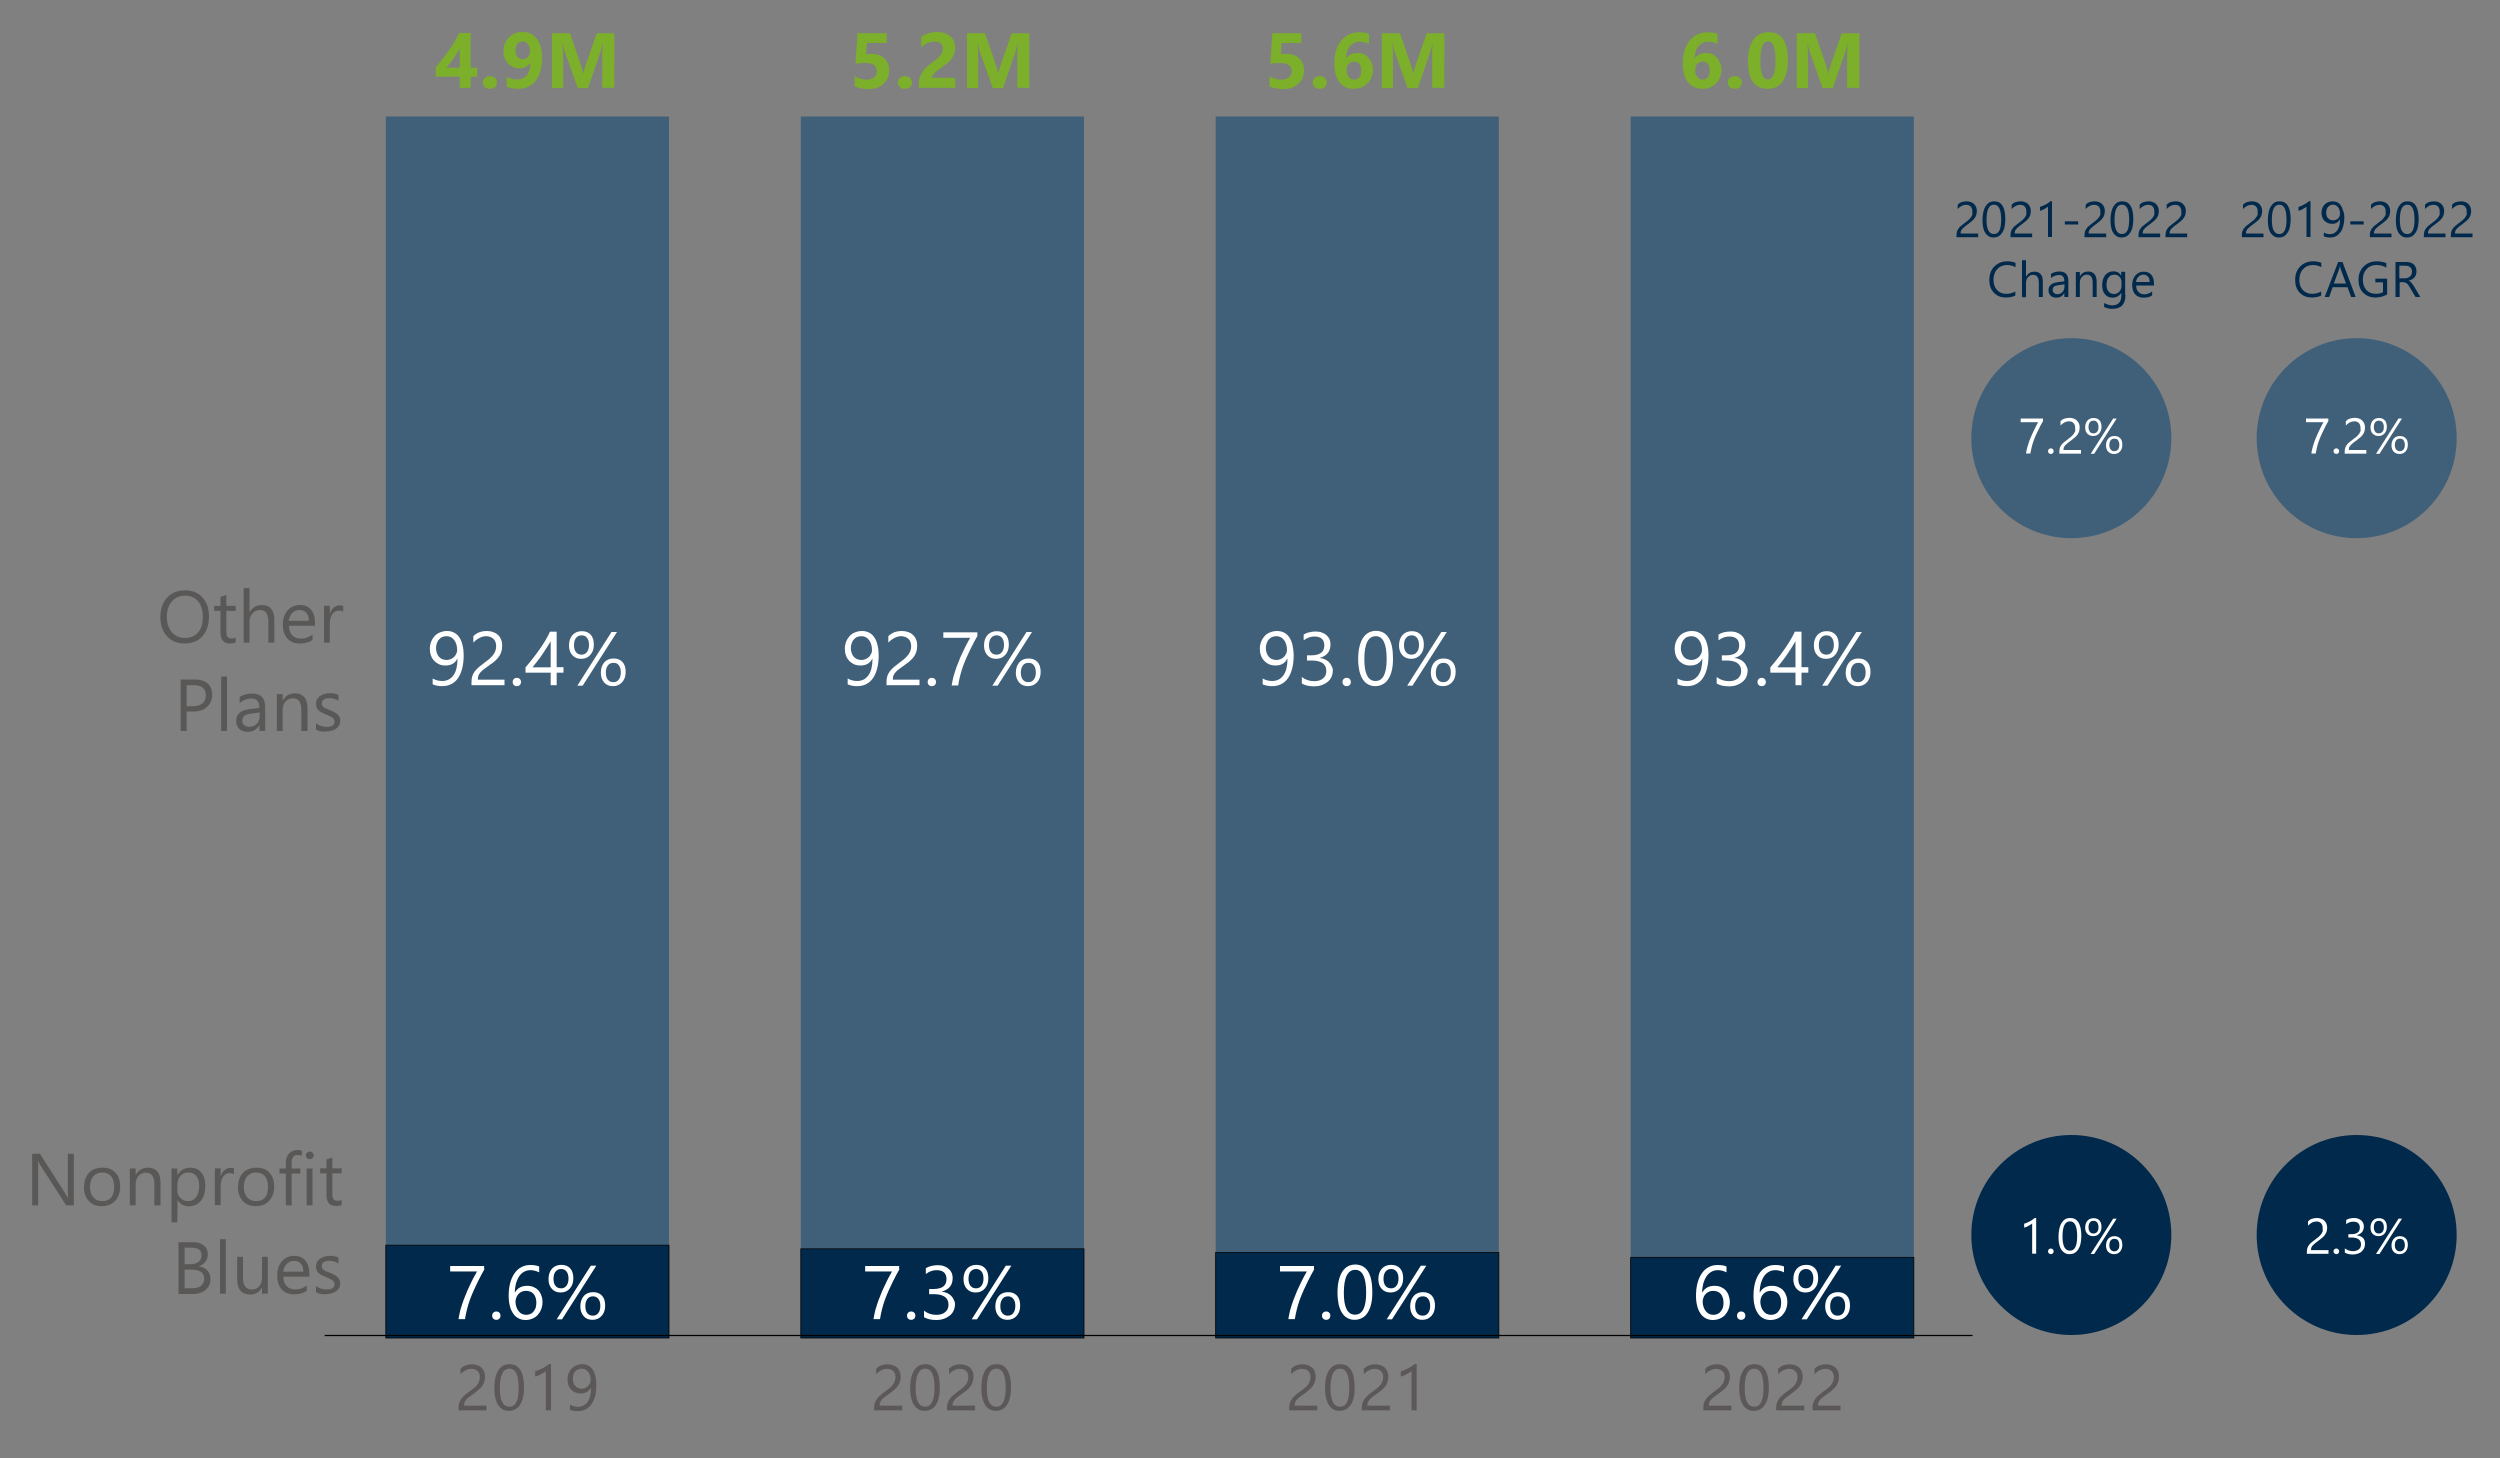 <?xml version="1.0" encoding="utf-8"?>
<!-- Generator: Adobe Illustrator 26.0.2, SVG Export Plug-In . SVG Version: 6.00 Build 0)  -->
<svg version="1.1" xmlns="http://www.w3.org/2000/svg" xmlns:xlink="http://www.w3.org/1999/xlink" x="0px" y="0px"
	 viewBox="0 0 1500 875" style="enable-background:new 0 0 1500 875;" xml:space="preserve">
<rect x="0" y="0" width="1500" height="875" fill="#808080" stroke="none"/>
<style type="text/css">
	.st0{fill:none;stroke:#000000;stroke-width:0.772;stroke-linejoin:round;stroke-miterlimit:10;}
	.st1{fill:#5A5857;}
	.st2{fill:#00294C;}
	.st3{fill:#405F79;}
	.st4{fill:#BFCAD2;}
	.st5{fill:#FFFFFF;}
	.st6{fill:#5B5857;}
	.st7{fill:#7CAF2A;stroke:#00294C;stroke-width:4;stroke-miterlimit:10;}
	.st8{fill:#7CAF2A;}
	.st9{fill:#BED795;}
	.st10{fill:none;stroke:#45546A;stroke-width:5;stroke-linecap:round;stroke-linejoin:round;}
	.st11{fill:#45546A;}
	.st12{fill:#8094A6;}
	.st13{fill:#001526;}
	.st14{opacity:0.5;fill:#BFCAD2;}
	.st15{opacity:0.5;fill:#8094A6;}
	.st16{fill:none;stroke:#000000;stroke-width:0.763;stroke-linejoin:round;stroke-miterlimit:10;stroke-dasharray:4.939;}
	.st17{fill:none;stroke:#000000;stroke-width:0.755;stroke-linejoin:round;stroke-miterlimit:10;}
	.st18{fill:#00294C;stroke:#000000;stroke-width:0.474;stroke-miterlimit:10;}
	.st19{fill:none;stroke:#000000;stroke-width:0.732;stroke-linejoin:round;stroke-miterlimit:10;}
	.st20{fill:none;stroke:#000000;stroke-linejoin:round;stroke-miterlimit:10;}
	.st21{fill:none;stroke:#000000;stroke-width:1.108;stroke-linejoin:round;stroke-miterlimit:10;}
	.st22{fill:none;stroke:#45546A;stroke-width:7.173;stroke-linecap:round;stroke-linejoin:round;stroke-miterlimit:10;}
	.st23{fill-rule:evenodd;clip-rule:evenodd;fill:#00294C;}
	.st24{fill:none;stroke:#45546A;stroke-width:3.065;stroke-miterlimit:10;}
	.st25{fill:none;stroke:#00294C;stroke-miterlimit:10;}
	.st26{fill:none;stroke:#00294C;stroke-width:1.333;stroke-miterlimit:10;}
	.st27{fill:none;stroke:#00294C;stroke-width:1.278;stroke-miterlimit:10;}
	.st28{fill:none;stroke:#000000;stroke-width:1.094;stroke-linejoin:round;stroke-miterlimit:10;}
	.st29{fill:#D9DFE4;}
	.st30{fill:#001F39;}
	.st31{fill:none;stroke:#00294C;stroke-width:0.934;stroke-miterlimit:10;}
	.st32{fill:none;stroke:#45546A;stroke-width:5.332;stroke-linecap:round;stroke-linejoin:round;}
	.st33{fill:none;stroke:#5A5857;stroke-miterlimit:10;}
	.st34{fill:none;stroke:#000000;stroke-width:1.232;stroke-linejoin:round;stroke-miterlimit:10;}
	.st35{fill:#00294C;stroke:#D6D5D5;stroke-width:0.5;stroke-miterlimit:10;}
	.st36{fill:#BFCAD2;stroke:#D6D5D5;stroke-width:0.5;stroke-miterlimit:10;}
	.st37{fill:url(#);stroke:#D6D5D5;stroke-width:0.5;stroke-miterlimit:10;}
	.st38{fill:#8094A6;stroke:#D6D5D5;stroke-width:0.5;stroke-miterlimit:10;}
	.st39{fill:#001526;stroke:#D6D5D5;stroke-width:0.5;stroke-miterlimit:10;}
	.st40{fill:#405F79;stroke:#D6D5D5;stroke-width:0.5;stroke-miterlimit:10;}
	.st41{fill:none;stroke:#D6D5D5;stroke-width:0.5;stroke-miterlimit:10;}
	.st42{fill:#E6E6E6;}
	.st43{fill:#F7F7F7;}
	.st44{fill:none;stroke:#5B5857;stroke-width:0.5;stroke-miterlimit:10;}
	.st45{fill:none;stroke:#00294C;stroke-width:5;stroke-linejoin:round;stroke-miterlimit:10;}
	.st46{fill:none;stroke:#7CAF2A;stroke-width:5;stroke-linejoin:round;stroke-miterlimit:10;}
	.st47{fill:none;stroke:#5B5857;stroke-width:2;stroke-linejoin:round;stroke-miterlimit:10;}
	.st48{fill:none;stroke:#5B5857;stroke-width:1.061;stroke-linejoin:round;stroke-miterlimit:10;}
	.st49{fill:none;stroke:#5B5857;stroke-width:2.346;stroke-linejoin:round;stroke-miterlimit:10;}
	.st50{fill:none;stroke:#7CAF2A;stroke-width:3.712;stroke-linejoin:round;}
	.st51{fill:none;stroke:#00294C;stroke-width:3.712;stroke-linejoin:round;}
	.st52{fill:none;stroke:#BFCAD2;stroke-width:1.306;stroke-miterlimit:10;}
	.st53{fill:none;stroke:#001526;stroke-width:0.924;stroke-miterlimit:10;}
	.st54{fill:none;stroke:#8094A6;stroke-width:1.311;stroke-miterlimit:10;}
	.st55{fill:none;stroke:#00294C;stroke-width:0.949;stroke-miterlimit:10;stroke-dasharray:4.745;}
	.st56{fill:none;stroke:#5B5857;stroke-width:1.708;stroke-linejoin:round;stroke-miterlimit:10;}
	.st57{fill:none;stroke:#405F79;stroke-width:3.415;stroke-linejoin:round;stroke-miterlimit:10;}
	.st58{fill:none;stroke:#00294C;stroke-width:3.415;stroke-linejoin:round;stroke-miterlimit:10;}
	.st59{fill:none;stroke:#BFCAD2;stroke-width:3.415;stroke-linejoin:round;stroke-miterlimit:10;}
	.st60{fill:none;stroke:#8094A6;stroke-width:3.415;stroke-linejoin:round;stroke-miterlimit:10;}
	.st61{fill:none;stroke:#001F39;stroke-width:6.473;stroke-linejoin:round;stroke-miterlimit:10;}
	.st62{fill:none;stroke:#00294C;stroke-width:0.897;stroke-miterlimit:10;stroke-dasharray:4.486;}
	.st63{fill:none;stroke:#5B5857;stroke-width:1.288;stroke-linejoin:round;stroke-miterlimit:10;}
	.st64{fill:none;stroke:#5B5857;stroke-width:1.19;stroke-linejoin:round;stroke-miterlimit:10;}
	.st65{fill:none;stroke:#405F79;stroke-width:1.247;stroke-miterlimit:10;}
	.st66{fill:none;stroke:#00294C;stroke-width:1.24;stroke-miterlimit:10;}
	.st67{fill:none;stroke:#001F39;stroke-width:1.231;stroke-miterlimit:10;}
	.st68{fill:#00294C;stroke:#000000;stroke-width:0.249;stroke-miterlimit:10;}
	.st69{fill:none;stroke:#00294C;stroke-miterlimit:10;stroke-dasharray:5;}
	.st70{fill:none;stroke:#00294C;stroke-width:0.977;stroke-miterlimit:10;stroke-dasharray:4.885;}
	.st71{fill:none;stroke:#45546A;stroke-width:5;stroke-linecap:round;stroke-linejoin:round;stroke-miterlimit:10;}
	.st72{fill:none;stroke:#00294C;stroke-miterlimit:10;stroke-dasharray:4.793,4.793;}
	.st73{fill:none;stroke:#5A5857;stroke-width:2;stroke-linecap:round;stroke-linejoin:round;stroke-miterlimit:10;}
	.st74{fill:none;stroke:#00294C;stroke-width:1.043;stroke-miterlimit:10;stroke-dasharray:5.216;}
	.st75{fill:none;stroke:#FFFFFF;stroke-width:8;stroke-linecap:round;stroke-miterlimit:10;}
	.st76{fill:#00294C;stroke:#000000;stroke-width:0.214;stroke-miterlimit:10;}
	.st77{fill:#00294C;stroke:#000000;stroke-width:0.288;stroke-miterlimit:10;}
	.st78{fill:none;stroke:#00294C;stroke-width:4;stroke-miterlimit:10;}
</style>
<g id="Layer_1">
	<g>
		<rect x="231.5" y="69.9" class="st3" width="169.9" height="677.2"/>
		<rect x="480.5" y="69.9" class="st3" width="169.9" height="679.4"/>
		<rect x="729.4" y="69.9" class="st3" width="169.9" height="681.6"/>
		<rect x="978.4" y="69.9" class="st3" width="169.9" height="684.5"/>
		<rect x="231.5" y="747.1" class="st18" width="169.9" height="55.7"/>
		<rect x="480.5" y="749.3" class="st18" width="169.9" height="53.5"/>
		<rect x="729.4" y="751.5" class="st18" width="169.9" height="51.3"/>
		<rect x="978.4" y="754.4" class="st18" width="169.9" height="48.4"/>
		<g>
			<g>
				<path class="st1" d="M44.2,723.2h-4.5l-15.9-24.7c-0.4-0.6-0.7-1.3-1-1.9h-0.1c0.1,0.7,0.2,2.1,0.2,4.2v22.4h-3.6v-30.9h4.7
					l15.5,24.3c0.6,1,1.1,1.7,1.3,2.1h0.1c-0.1-0.9-0.2-2.4-0.2-4.6v-21.8h3.6V723.2z"/>
				<path class="st1" d="M61.1,723.7c-3.3,0-5.9-1-7.8-3.1c-2-2.1-2.9-4.8-2.9-8.2c0-3.7,1-6.6,3-8.7c2-2.1,4.8-3.1,8.2-3.1
					c3.3,0,5.9,1,7.7,3c1.9,2,2.8,4.8,2.8,8.4c0,3.5-1,6.3-3,8.5C67.1,722.6,64.5,723.7,61.1,723.7z M61.4,703.5
					c-2.3,0-4.1,0.8-5.4,2.3c-1.3,1.5-2,3.7-2,6.4c0,2.6,0.7,4.7,2,6.2s3.1,2.3,5.4,2.3c2.3,0,4.1-0.7,5.3-2.2
					c1.2-1.5,1.8-3.6,1.8-6.3c0-2.8-0.6-4.9-1.8-6.4C65.4,704.3,63.7,703.5,61.4,703.5z"/>
				<path class="st1" d="M96.1,723.2h-3.5v-12.6c0-4.7-1.7-7-5.1-7c-1.8,0-3.2,0.7-4.4,2c-1.2,1.3-1.7,3-1.7,5v12.6h-3.5v-22.1h3.5
					v3.7h0.1c1.7-2.8,4.1-4.2,7.3-4.2c2.4,0,4.3,0.8,5.6,2.3c1.3,1.6,1.9,3.8,1.9,6.8V723.2z"/>
				<path class="st1" d="M106.5,720L106.5,720l-0.1,13.4h-3.5v-32.3h3.5v3.9h0.1c1.7-2.9,4.3-4.4,7.6-4.4c2.9,0,5.1,1,6.7,3
					c1.6,2,2.4,4.6,2.4,8c0,3.7-0.9,6.7-2.7,8.9c-1.8,2.2-4.3,3.3-7.4,3.3C110.2,723.7,108,722.4,106.5,720z M106.4,711.1v3.1
					c0,1.8,0.6,3.4,1.8,4.6s2.7,1.9,4.5,1.9c2.1,0,3.8-0.8,5-2.5c1.2-1.6,1.8-3.9,1.8-6.8c0-2.5-0.6-4.4-1.7-5.8s-2.7-2.1-4.6-2.1
					c-2.1,0-3.7,0.7-5,2.1C107,707.1,106.4,708.9,106.4,711.1z"/>
				<path class="st1" d="M140.4,704.6c-0.6-0.5-1.5-0.7-2.7-0.7c-1.5,0-2.8,0.7-3.8,2.1s-1.5,3.4-1.5,5.8v11.3h-3.5v-22.1h3.5v4.6
					h0.1c0.5-1.6,1.3-2.8,2.3-3.6c1-0.9,2.2-1.3,3.5-1.3c0.9,0,1.6,0.1,2.1,0.3V704.6z"/>
				<path class="st1" d="M153.5,723.7c-3.3,0-5.9-1-7.8-3.1c-2-2.1-2.9-4.8-2.9-8.2c0-3.7,1-6.6,3-8.7c2-2.1,4.8-3.1,8.2-3.1
					c3.3,0,5.9,1,7.7,3c1.9,2,2.8,4.8,2.8,8.4c0,3.5-1,6.3-3,8.5C159.5,722.6,156.8,723.7,153.5,723.7z M153.7,703.5
					c-2.3,0-4.1,0.8-5.4,2.3c-1.3,1.5-2,3.7-2,6.4c0,2.6,0.7,4.7,2,6.2s3.1,2.3,5.4,2.3c2.3,0,4.1-0.7,5.3-2.2
					c1.2-1.5,1.8-3.6,1.8-6.3c0-2.8-0.6-4.9-1.8-6.4C157.8,704.3,156,703.5,153.7,703.5z"/>
				<path class="st1" d="M181.1,693.6c-0.7-0.4-1.5-0.6-2.4-0.6c-2.5,0-3.7,1.6-3.7,4.7v3.4h5.2v3H175v19.1h-3.5v-19.1h-3.8v-3h3.8
					v-3.6c0-2.3,0.7-4.1,2-5.5c1.3-1.3,3-2,5-2c1.1,0,1.9,0.1,2.6,0.4V693.6z"/>
				<path class="st1" d="M185.8,695.5c-0.6,0-1.2-0.2-1.6-0.6s-0.7-1-0.7-1.6c0-0.7,0.2-1.2,0.7-1.7c0.4-0.4,1-0.7,1.6-0.7
					c0.6,0,1.2,0.2,1.7,0.7c0.5,0.4,0.7,1,0.7,1.7c0,0.6-0.2,1.2-0.7,1.6C187,695.2,186.5,695.5,185.8,695.5z M187.6,723.2H184
					v-22.1h3.5V723.2z"/>
				<path class="st1" d="M205,722.9c-0.8,0.5-1.9,0.7-3.3,0.7c-3.9,0-5.8-2.2-5.8-6.5v-13.1h-3.8v-3h3.8v-5.4l3.5-1.1v6.5h5.6v3
					h-5.6v12.4c0,1.5,0.3,2.5,0.8,3.2c0.5,0.6,1.3,0.9,2.5,0.9c0.9,0,1.7-0.2,2.3-0.7V722.9z"/>
				<path class="st1" d="M107.1,776.2v-30.9h8.8c2.7,0,4.8,0.7,6.4,2s2.4,3,2.4,5.1c0,1.8-0.5,3.3-1.4,4.6c-1,1.3-2.3,2.2-3.9,2.8
					v0.1c2.1,0.2,3.8,1,5,2.4c1.3,1.3,1.9,3.1,1.9,5.2c0,2.6-1,4.8-2.9,6.4s-4.3,2.5-7.2,2.5H107.1z M110.8,748.5v10h3.7
					c2,0,3.6-0.5,4.7-1.4c1.1-1,1.7-2.3,1.7-4c0-3-2-4.5-5.9-4.5H110.8z M110.8,761.8v11.1h4.9c2.1,0,3.8-0.5,5-1.5
					c1.2-1,1.8-2.4,1.8-4.1c0-3.7-2.5-5.5-7.5-5.5H110.8z"/>
				<path class="st1" d="M135.6,776.2H132v-32.7h3.5V776.2z"/>
				<path class="st1" d="M160.7,776.2h-3.5v-3.5H157c-1.5,2.7-3.7,4-6.8,4c-5.3,0-7.9-3.1-7.9-9.4v-13.2h3.5v12.6c0,4.7,1.8,7,5.4,7
					c1.7,0,3.2-0.6,4.3-1.9s1.7-2.9,1.7-5v-12.7h3.5V776.2z"/>
				<path class="st1" d="M185.6,766H170c0.1,2.5,0.7,4.4,2,5.7s3,2,5.2,2c2.5,0,4.8-0.8,6.9-2.5v3.3c-1.9,1.4-4.5,2.1-7.7,2.1
					c-3.1,0-5.6-1-7.4-3s-2.7-4.8-2.7-8.5c0-3.4,1-6.2,2.9-8.4c2-2.2,4.4-3.2,7.3-3.2s5.1,0.9,6.7,2.8c1.6,1.9,2.4,4.5,2.4,7.8V766z
					 M182,763c0-2-0.5-3.6-1.5-4.8c-1-1.1-2.3-1.7-4.1-1.7c-1.7,0-3.1,0.6-4.3,1.8c-1.2,1.2-1.9,2.8-2.2,4.7H182z"/>
				<path class="st1" d="M189.6,775.4v-3.8c1.9,1.4,4.1,2.1,6.4,2.1c3.1,0,4.7-1,4.7-3.1c0-0.6-0.1-1.1-0.4-1.5
					c-0.3-0.4-0.6-0.8-1.1-1.1c-0.5-0.3-1-0.6-1.6-0.9c-0.6-0.3-1.3-0.5-2-0.8c-1-0.4-1.8-0.8-2.6-1.2s-1.4-0.8-1.9-1.3
					c-0.5-0.5-0.9-1.1-1.1-1.7c-0.3-0.6-0.4-1.4-0.4-2.2c0-1,0.2-2,0.7-2.8c0.5-0.8,1.1-1.5,1.9-2c0.8-0.5,1.7-0.9,2.7-1.2
					c1-0.3,2.1-0.4,3.1-0.4c1.9,0,3.6,0.3,5.1,1v3.6c-1.6-1.1-3.5-1.6-5.6-1.6c-0.7,0-1.3,0.1-1.8,0.2c-0.5,0.2-1,0.4-1.4,0.6
					c-0.4,0.3-0.7,0.6-0.9,1c-0.2,0.4-0.3,0.8-0.3,1.3c0,0.6,0.1,1.1,0.3,1.4c0.2,0.4,0.5,0.7,0.9,1c0.4,0.3,0.9,0.6,1.5,0.8
					c0.6,0.2,1.2,0.5,2,0.8c1,0.4,1.9,0.8,2.6,1.2c0.8,0.4,1.4,0.8,2,1.3c0.5,0.5,1,1.1,1.3,1.7c0.3,0.6,0.4,1.4,0.4,2.3
					c0,1.1-0.2,2-0.7,2.8c-0.5,0.8-1.1,1.5-1.9,2c-0.8,0.5-1.7,0.9-2.8,1.2s-2.2,0.4-3.3,0.4C193.3,776.7,191.3,776.3,189.6,775.4z"
					/>
			</g>
		</g>
		<g>
			<g>
				<path class="st1" d="M110.8,386.1c-4.4,0-7.9-1.4-10.6-4.3c-2.6-2.9-4-6.7-4-11.3c0-5,1.3-8.9,4-11.9c2.7-3,6.4-4.4,11-4.4
					c4.3,0,7.7,1.4,10.3,4.3c2.6,2.9,3.9,6.6,3.9,11.3c0,5-1.3,9-4,12C118.8,384.7,115.3,386.1,110.8,386.1z M111,357.4
					c-3.3,0-5.9,1.2-7.9,3.5c-2,2.3-3,5.4-3,9.2c0,3.8,1,6.9,3,9.2c2,2.3,4.6,3.5,7.7,3.5c3.4,0,6.1-1.1,8-3.3
					c2-2.2,2.9-5.3,2.9-9.3c0-4.1-1-7.2-2.9-9.5C117,358.6,114.4,357.4,111,357.4z"/>
				<path class="st1" d="M141.4,385.4c-0.8,0.5-1.9,0.7-3.3,0.7c-3.9,0-5.8-2.2-5.8-6.5v-13.1h-3.8v-3h3.8v-5.4l3.5-1.1v6.5h5.6v3
					h-5.6V379c0,1.5,0.3,2.5,0.8,3.2c0.5,0.6,1.3,0.9,2.5,0.9c0.9,0,1.7-0.2,2.3-0.7V385.4z"/>
				<path class="st1" d="M164.5,385.6H161v-12.7c0-4.6-1.7-6.9-5.1-6.9c-1.7,0-3.2,0.7-4.4,2c-1.2,1.3-1.8,3-1.8,5.1v12.5h-3.5
					v-32.7h3.5v14.3h0.1c1.7-2.8,4.1-4.2,7.3-4.2c5,0,7.5,3,7.5,9V385.6z"/>
				<path class="st1" d="M189,375.5h-15.6c0.1,2.5,0.7,4.4,2,5.7s3,2,5.2,2c2.5,0,4.8-0.8,6.9-2.5v3.3c-1.9,1.4-4.5,2.1-7.7,2.1
					c-3.1,0-5.6-1-7.4-3s-2.7-4.8-2.7-8.5c0-3.4,1-6.2,2.9-8.4c2-2.2,4.4-3.2,7.3-3.2s5.1,0.9,6.7,2.8c1.6,1.9,2.4,4.5,2.4,7.8
					V375.5z M185.3,372.5c0-2-0.5-3.6-1.5-4.8c-1-1.1-2.3-1.7-4.1-1.7c-1.7,0-3.1,0.6-4.3,1.8c-1.2,1.2-1.9,2.8-2.2,4.7H185.3z"/>
				<path class="st1" d="M205.9,367.1c-0.6-0.5-1.5-0.7-2.7-0.7c-1.5,0-2.8,0.7-3.8,2.1s-1.5,3.4-1.5,5.8v11.3h-3.5v-22.1h3.5v4.6
					h0.1c0.5-1.6,1.3-2.8,2.3-3.6c1-0.9,2.2-1.3,3.5-1.3c0.9,0,1.6,0.1,2.1,0.3V367.1z"/>
				<path class="st1" d="M112,426.9v11.7h-3.6v-30.9h8.5c3.3,0,5.9,0.8,7.7,2.4s2.7,3.9,2.7,6.8c0,2.9-1,5.3-3,7.2
					c-2,1.9-4.8,2.8-8.2,2.8H112z M112,411v12.7h3.8c2.5,0,4.4-0.6,5.7-1.7s2-2.8,2-4.8c0-4.1-2.4-6.1-7.3-6.1H112z"/>
				<path class="st1" d="M136.2,438.6h-3.5v-32.7h3.5V438.6z"/>
				<path class="st1" d="M159.2,438.6h-3.5v-3.5h-0.1c-1.5,2.6-3.8,4-6.8,4c-2.2,0-3.9-0.6-5.2-1.7c-1.2-1.2-1.9-2.7-1.9-4.6
					c0-4.1,2.4-6.5,7.3-7.2l6.6-0.9c0-3.8-1.5-5.6-4.6-5.6c-2.7,0-5.1,0.9-7.2,2.7v-3.6c2.2-1.4,4.7-2.1,7.5-2.1
					c5.2,0,7.8,2.7,7.8,8.2V438.6z M155.7,427.5l-5.3,0.7c-1.6,0.2-2.9,0.6-3.7,1.2c-0.8,0.6-1.3,1.6-1.3,3.1c0,1.1,0.4,2,1.2,2.6
					c0.8,0.7,1.8,1,3.1,1c1.8,0,3.2-0.6,4.4-1.8c1.1-1.2,1.7-2.8,1.7-4.7V427.5z"/>
				<path class="st1" d="M184.3,438.6h-3.5V426c0-4.7-1.7-7-5.1-7c-1.8,0-3.2,0.7-4.4,2c-1.2,1.3-1.7,3-1.7,5v12.6h-3.5v-22.1h3.5
					v3.7h0.1c1.7-2.8,4.1-4.2,7.3-4.2c2.4,0,4.3,0.8,5.6,2.3c1.3,1.6,1.9,3.8,1.9,6.8V438.6z"/>
				<path class="st1" d="M189.6,437.8V434c1.9,1.4,4.1,2.1,6.4,2.1c3.1,0,4.7-1,4.7-3.1c0-0.6-0.1-1.1-0.4-1.5
					c-0.3-0.4-0.6-0.8-1.1-1.1c-0.5-0.3-1-0.6-1.6-0.9c-0.6-0.3-1.3-0.5-2-0.8c-1-0.4-1.8-0.8-2.6-1.2s-1.4-0.8-1.9-1.3
					c-0.5-0.5-0.9-1.1-1.1-1.7c-0.3-0.6-0.4-1.4-0.4-2.2c0-1,0.2-2,0.7-2.8c0.5-0.8,1.1-1.5,1.9-2c0.8-0.5,1.7-0.9,2.7-1.2
					c1-0.3,2.1-0.4,3.1-0.4c1.9,0,3.6,0.3,5.1,1v3.6c-1.6-1.1-3.5-1.6-5.6-1.6c-0.7,0-1.3,0.1-1.8,0.2c-0.5,0.2-1,0.4-1.4,0.6
					c-0.4,0.3-0.7,0.6-0.9,1c-0.2,0.4-0.3,0.8-0.3,1.3c0,0.6,0.1,1.1,0.3,1.4c0.2,0.4,0.5,0.7,0.9,1c0.4,0.3,0.9,0.6,1.5,0.8
					c0.6,0.2,1.2,0.5,2,0.8c1,0.4,1.9,0.8,2.6,1.2c0.8,0.4,1.4,0.8,2,1.3c0.5,0.5,1,1.1,1.3,1.7c0.3,0.6,0.4,1.4,0.4,2.3
					c0,1.1-0.2,2-0.7,2.8c-0.5,0.8-1.1,1.5-1.9,2c-0.8,0.5-1.7,0.9-2.8,1.2s-2.2,0.4-3.3,0.4C193.2,439.2,191.3,438.7,189.6,437.8z"
					/>
			</g>
		</g>
		<line class="st19" x1="194.8" y1="801.3" x2="1183.5" y2="801.3"/>
		<g>
			<g>
				<path class="st6" d="M287.9,826.2c0-0.8-0.1-1.6-0.4-2.2c-0.3-0.6-0.6-1.1-1.1-1.5c-0.4-0.4-1-0.7-1.6-0.9
					c-0.6-0.2-1.3-0.3-2-0.3c-0.6,0-1.2,0.1-1.8,0.2c-0.6,0.2-1.1,0.4-1.7,0.7c-0.5,0.3-1.1,0.6-1.6,1c-0.5,0.4-1,0.9-1.4,1.3v-3.3
					c0.9-0.8,1.8-1.5,2.9-1.9c1.1-0.4,2.4-0.7,4-0.7c1.1,0,2.1,0.2,3.1,0.5c0.9,0.3,1.8,0.8,2.5,1.4c0.7,0.6,1.2,1.4,1.6,2.3
					c0.4,0.9,0.6,1.9,0.6,3.1c0,1.1-0.1,2-0.4,2.9c-0.2,0.9-0.6,1.7-1.1,2.5c-0.5,0.8-1.1,1.5-1.9,2.2s-1.6,1.4-2.7,2.2
					c-1.3,0.9-2.3,1.7-3.2,2.3c-0.8,0.6-1.5,1.2-2,1.8c-0.5,0.6-0.8,1.1-1,1.7c-0.2,0.6-0.3,1.2-0.3,1.9h13.5v2.8h-16.8v-1.3
					c0-1.2,0.1-2.2,0.4-3.1c0.3-0.9,0.7-1.7,1.3-2.5c0.6-0.8,1.3-1.6,2.3-2.4c0.9-0.8,2.1-1.7,3.5-2.7c1-0.7,1.8-1.4,2.5-2
					s1.2-1.3,1.6-1.9s0.7-1.3,0.9-2C287.8,827.6,287.9,826.9,287.9,826.2z"/>
				<path class="st6" d="M314.4,832.5c0,2.3-0.2,4.3-0.6,6c-0.4,1.8-1,3.2-1.8,4.4s-1.7,2.1-2.9,2.7c-1.1,0.6-2.4,0.9-3.9,0.9
					c-1.4,0-2.6-0.3-3.6-0.9c-1.1-0.6-2-1.5-2.7-2.6c-0.7-1.1-1.3-2.6-1.7-4.2c-0.4-1.7-0.6-3.6-0.6-5.7c0-2.4,0.2-4.5,0.6-6.3
					c0.4-1.8,1-3.3,1.8-4.6c0.8-1.2,1.7-2.2,2.9-2.8c1.1-0.6,2.5-0.9,3.9-0.9C311.6,818.6,314.4,823.3,314.4,832.5z M311.2,832.8
					c0-7.7-1.8-11.6-5.5-11.6c-3.9,0-5.8,3.9-5.8,11.8c0,7.3,1.9,11,5.7,11C309.4,844.1,311.2,840.3,311.2,832.8z"/>
				<path class="st6" d="M330.6,846.2h-3.1v-23.5c-0.2,0.2-0.6,0.5-1.1,0.8c-0.5,0.3-1,0.6-1.6,0.9c-0.6,0.3-1.2,0.6-1.8,0.9
					c-0.6,0.3-1.3,0.5-1.9,0.6v-3.1c0.7-0.2,1.4-0.4,2.2-0.8c0.8-0.3,1.5-0.7,2.3-1.1s1.4-0.8,2.1-1.2c0.7-0.4,1.2-0.9,1.7-1.3h1.2
					V846.2z"/>
				<path class="st6" d="M357.8,831c0,2.5-0.2,4.7-0.7,6.6c-0.5,1.9-1.2,3.6-2.2,4.9c-0.9,1.3-2.1,2.4-3.5,3.1s-2.9,1.1-4.7,1.1
					c-1.8,0-3.4-0.3-4.7-0.9v-3c1.5,0.8,3.1,1.3,4.8,1.3c1.2,0,2.3-0.3,3.3-0.8c1-0.5,1.8-1.2,2.5-2.2c0.7-1,1.2-2.2,1.5-3.6
					c0.4-1.4,0.5-3,0.5-4.9h-0.1c-1.2,2.3-3.2,3.5-6.1,3.5c-1.2,0-2.2-0.2-3.2-0.6c-1-0.4-1.8-1-2.5-1.7c-0.7-0.8-1.3-1.6-1.6-2.7
					c-0.4-1-0.6-2.2-0.6-3.4c0-1.3,0.2-2.6,0.7-3.7s1-2.1,1.8-2.9c0.8-0.8,1.7-1.4,2.8-1.9c1.1-0.4,2.2-0.7,3.5-0.7
					c1.4,0,2.6,0.3,3.6,0.8c1.1,0.5,1.9,1.3,2.7,2.4c0.7,1.1,1.3,2.4,1.6,3.9C357.6,827.3,357.8,829,357.8,831z M354.4,828.2
					c0-1-0.1-2-0.4-2.9c-0.3-0.9-0.6-1.6-1.1-2.2c-0.5-0.6-1.1-1.1-1.7-1.4c-0.7-0.3-1.4-0.5-2.2-0.5c-0.7,0-1.4,0.1-2.1,0.4
					c-0.6,0.3-1.2,0.7-1.7,1.2c-0.5,0.5-0.8,1.2-1.1,1.9c-0.3,0.7-0.4,1.5-0.4,2.4c0,1,0.1,1.8,0.4,2.6c0.3,0.8,0.6,1.4,1.1,1.9
					s1.1,0.9,1.7,1.2s1.4,0.4,2.2,0.4c0.7,0,1.4-0.1,2-0.4c0.6-0.3,1.2-0.6,1.7-1.1c0.5-0.5,0.8-1,1.1-1.6
					C354.3,829.6,354.4,829,354.4,828.2z"/>
			</g>
		</g>
		<g>
			<path class="st8" d="M282.4,19.9v20.7h3.9V46h-3.9v6.7h-6.6V46h-14.4v-5.7c1.3-1.4,2.6-3,3.9-4.7c1.4-1.7,2.7-3.4,3.9-5.2
				c1.3-1.8,2.5-3.6,3.5-5.4c1.1-1.8,2-3.5,2.8-5.2H282.4z M267.9,40.6h7.9V29.1c-0.5,1-1.1,2-1.7,3c-0.6,1-1.3,2-2,3
				c-0.7,1-1.4,1.9-2.1,2.9C269.3,38.9,268.6,39.8,267.9,40.6z"/>
			<path class="st8" d="M293.9,53.3c-1.2,0-2.2-0.4-3-1.1c-0.8-0.7-1.2-1.6-1.2-2.7c0-1.1,0.4-2,1.2-2.7s1.8-1.1,3.1-1.1
				c1.2,0,2.3,0.4,3,1.1c0.8,0.7,1.2,1.6,1.2,2.7c0,1.1-0.4,2-1.2,2.7C296.2,53,295.2,53.3,293.9,53.3z"/>
			<path class="st8" d="M325.3,34.7c0,2.9-0.3,5.5-1,7.8c-0.6,2.3-1.6,4.2-2.8,5.8c-1.2,1.6-2.7,2.8-4.5,3.7c-1.8,0.8-3.8,1.3-6,1.3
				c-2.7,0-5-0.4-7-1.3v-6c1.7,1.1,3.8,1.7,6.2,1.7c2.5,0,4.4-0.8,5.9-2.5c1.4-1.7,2.1-4.1,2.1-7.4l-0.1,0c-1.5,2.2-3.7,3.2-6.6,3.2
				c-1.3,0-2.6-0.3-3.7-0.8c-1.1-0.5-2.1-1.2-3-2.1c-0.8-0.9-1.5-2-2-3.2c-0.5-1.2-0.7-2.6-0.7-4.1c0-1.7,0.3-3.3,0.8-4.7
				c0.6-1.4,1.4-2.6,2.4-3.7c1-1,2.2-1.8,3.7-2.4c1.4-0.6,3-0.8,4.7-0.8c1.8,0,3.4,0.3,4.8,1c1.4,0.7,2.6,1.7,3.6,3s1.8,2.9,2.3,4.8
				C325,30.1,325.3,32.3,325.3,34.7z M318,30.9c0-0.8-0.1-1.6-0.3-2.4c-0.2-0.7-0.5-1.4-0.9-1.9c-0.4-0.5-0.8-1-1.4-1.3
				c-0.6-0.3-1.2-0.5-1.8-0.5c-0.6,0-1.2,0.1-1.7,0.4c-0.5,0.3-1,0.7-1.4,1.1c-0.4,0.5-0.7,1.1-0.9,1.7c-0.2,0.7-0.3,1.4-0.3,2.2
				c0,0.9,0.1,1.6,0.3,2.3s0.5,1.2,0.9,1.7c0.4,0.5,0.9,0.8,1.4,1s1.2,0.4,1.8,0.4c0.6,0,1.2-0.1,1.7-0.4s1-0.6,1.3-1
				s0.7-0.9,0.9-1.5C317.9,32.2,318,31.5,318,30.9z"/>
			<path class="st8" d="M368.7,52.7h-7.3V33.1c0-2.1,0.1-4.5,0.3-7h-0.2c-0.4,2-0.7,3.5-1,4.4l-7.7,22.4h-6.1l-7.9-22.1
				c-0.2-0.6-0.6-2.1-1-4.6h-0.2c0.2,3.2,0.3,6.1,0.3,8.5v18.2h-6.7V19.9H342l6.7,19.5c0.5,1.6,0.9,3.1,1.2,4.7h0.1
				c0.4-1.8,0.8-3.4,1.3-4.7l6.7-19.4h10.6V52.7z"/>
		</g>
		<g>
			<path class="st5" d="M290.7,761.5c-0.5,0.8-1.1,1.9-1.8,3.2c-0.7,1.3-1.4,2.7-2.2,4.3c-0.8,1.6-1.6,3.3-2.4,5.1
				c-0.8,1.8-1.6,3.7-2.3,5.6c-0.7,1.9-1.3,3.9-1.8,5.9c-0.5,2-0.9,3.9-1.2,5.9h-3.9c0.3-1.9,0.7-3.8,1.2-5.8c0.6-2,1.2-3.9,1.9-5.8
				c0.7-1.9,1.5-3.8,2.2-5.5c0.8-1.8,1.6-3.4,2.3-4.9c0.7-1.5,1.4-2.8,2-3.9s1.1-2,1.5-2.7h-16.1v-3.3h20.4V761.5z"/>
			<path class="st5" d="M297.8,791.9c-0.7,0-1.3-0.2-1.8-0.7c-0.5-0.5-0.7-1.1-0.7-1.8c0-0.7,0.2-1.3,0.7-1.8
				c0.5-0.5,1.1-0.7,1.8-0.7c0.7,0,1.3,0.2,1.8,0.7c0.5,0.5,0.7,1.1,0.7,1.8c0,0.7-0.2,1.3-0.7,1.8
				C299.1,791.7,298.5,791.9,297.8,791.9z"/>
			<path class="st5" d="M325.5,781.3c0,1.6-0.3,3-0.8,4.3c-0.5,1.3-1.2,2.4-2.1,3.4c-0.9,1-2,1.7-3.2,2.2c-1.2,0.5-2.6,0.8-4,0.8
				c-1.6,0-3-0.3-4.3-1c-1.3-0.7-2.4-1.6-3.2-2.9c-0.9-1.3-1.6-2.8-2-4.6c-0.5-1.8-0.7-3.9-0.7-6.1c0-2.8,0.3-5.3,0.9-7.6
				c0.6-2.3,1.5-4.2,2.6-5.8c1.1-1.6,2.5-2.9,4.1-3.7c1.6-0.9,3.4-1.3,5.4-1.3c2.2,0,4,0.3,5.3,0.9v3.5c-1.7-0.8-3.4-1.3-5.2-1.3
				c-1.4,0-2.7,0.3-3.9,1c-1.1,0.6-2.1,1.5-2.9,2.7c-0.8,1.2-1.4,2.6-1.9,4.2c-0.4,1.7-0.7,3.5-0.7,5.5h0.1c1.5-2.7,3.9-4,7.3-4
				c1.4,0,2.7,0.2,3.8,0.7c1.1,0.5,2.1,1.1,2.9,2c0.8,0.9,1.4,1.9,1.8,3.1C325.3,778.4,325.5,779.8,325.5,781.3z M321.8,781.7
				c0-1.1-0.1-2.1-0.4-3c-0.3-0.9-0.7-1.7-1.2-2.3c-0.5-0.6-1.2-1.1-2-1.4s-1.7-0.5-2.6-0.5c-0.9,0-1.8,0.2-2.5,0.5
				c-0.8,0.3-1.4,0.8-2,1.4c-0.6,0.6-1,1.3-1.3,2.1c-0.3,0.8-0.5,1.6-0.5,2.5c0,1.1,0.2,2.1,0.5,3.1c0.3,1,0.8,1.8,1.3,2.5
				c0.6,0.7,1.2,1.3,2,1.7c0.8,0.4,1.7,0.6,2.6,0.6c0.9,0,1.8-0.2,2.5-0.5s1.4-0.8,1.9-1.5c0.5-0.6,1-1.4,1.3-2.2
				C321.6,783.7,321.8,782.8,321.8,781.7z"/>
			<path class="st5" d="M336.4,775.5c-2.2,0-4-0.7-5.3-2.2c-1.3-1.4-2-3.4-2-5.8c0-2.6,0.7-4.7,2.1-6.3c1.4-1.5,3.3-2.3,5.6-2.3
				c2.3,0,4,0.7,5.3,2.1c1.3,1.4,1.9,3.4,1.9,6c0,2.6-0.7,4.6-2.1,6.1C340.5,774.7,338.7,775.5,336.4,775.5z M336.7,761.4
				c-1.4,0-2.5,0.5-3.4,1.6c-0.8,1-1.2,2.5-1.2,4.3c0,1.8,0.4,3.2,1.2,4.2c0.8,1,1.9,1.5,3.3,1.5c1.4,0,2.5-0.5,3.3-1.6
				c0.8-1,1.2-2.5,1.2-4.3c0-1.8-0.4-3.2-1.2-4.2C339.1,761.9,338.1,761.4,336.7,761.4z M357.8,759.4l-20.6,32.2h-3.2l20.5-32.2
				H357.8z M355.5,791.9c-2.2,0-4-0.7-5.3-2.2s-2-3.4-2-5.8c0-2.6,0.7-4.7,2.1-6.3s3.3-2.3,5.6-2.3c2.3,0,4,0.7,5.3,2.1
				c1.3,1.4,1.9,3.4,1.9,6c0,2.5-0.7,4.6-2.1,6.1C359.6,791.1,357.8,791.9,355.5,791.9z M355.8,777.8c-1.4,0-2.6,0.5-3.4,1.6
				s-1.2,2.5-1.2,4.3c0,1.8,0.4,3.2,1.2,4.2c0.8,1,1.9,1.5,3.3,1.5c1.4,0,2.5-0.5,3.3-1.6c0.8-1,1.2-2.5,1.2-4.3
				c0-1.8-0.4-3.2-1.2-4.2C358.2,778.3,357.1,777.8,355.8,777.8z"/>
		</g>
		<g>
			<path class="st5" d="M278.2,393.3c0,2.9-0.3,5.5-0.9,7.8s-1.4,4.2-2.5,5.8c-1.1,1.6-2.5,2.8-4.1,3.6c-1.6,0.8-3.4,1.2-5.5,1.2
				c-2.1,0-4-0.4-5.6-1.1v-3.5c1.8,1,3.7,1.5,5.7,1.5c1.4,0,2.7-0.3,3.9-0.9s2.1-1.5,2.9-2.6c0.8-1.1,1.4-2.5,1.8-4.2
				c0.4-1.7,0.6-3.6,0.6-5.7h-0.1c-1.4,2.8-3.8,4.1-7.1,4.1c-1.4,0-2.6-0.2-3.8-0.7c-1.1-0.5-2.1-1.2-3-2.1
				c-0.8-0.9-1.5-1.9-1.9-3.2c-0.5-1.2-0.7-2.6-0.7-4c0-1.6,0.3-3,0.8-4.3s1.2-2.4,2.1-3.4s2-1.7,3.3-2.2c1.3-0.5,2.6-0.8,4.1-0.8
				c1.6,0,3,0.3,4.3,1c1.2,0.6,2.3,1.6,3.1,2.8c0.8,1.2,1.5,2.8,1.9,4.6C278,388.9,278.2,391,278.2,393.3z M274.3,390
				c0-1.2-0.2-2.4-0.5-3.4c-0.3-1-0.8-1.9-1.3-2.6c-0.6-0.7-1.2-1.3-2-1.7s-1.6-0.6-2.6-0.6c-0.9,0-1.7,0.2-2.5,0.5s-1.4,0.8-2,1.5
				c-0.6,0.6-1,1.4-1.3,2.3s-0.5,1.8-0.5,2.8c0,1.1,0.2,2.1,0.5,3s0.7,1.6,1.3,2.3c0.6,0.6,1.2,1.1,2,1.4s1.7,0.5,2.6,0.5
				c0.8,0,1.6-0.2,2.4-0.5c0.8-0.3,1.4-0.8,2-1.3c0.6-0.5,1-1.2,1.3-1.9C274.1,391.7,274.3,390.9,274.3,390z"/>
			<path class="st5" d="M297.7,387.6c0-1-0.2-1.8-0.5-2.6c-0.3-0.7-0.7-1.3-1.3-1.8c-0.5-0.5-1.2-0.8-1.9-1.1
				c-0.7-0.2-1.5-0.4-2.3-0.4c-0.7,0-1.4,0.1-2.1,0.3c-0.7,0.2-1.4,0.5-2,0.8c-0.6,0.3-1.3,0.8-1.9,1.2c-0.6,0.5-1.2,1-1.7,1.6v-3.9
				c1-1,2.2-1.8,3.5-2.3s2.8-0.8,4.7-0.8c1.3,0,2.5,0.2,3.6,0.6s2.1,0.9,2.9,1.7c0.8,0.7,1.5,1.6,1.9,2.7c0.5,1.1,0.7,2.3,0.7,3.7
				c0,1.3-0.1,2.4-0.4,3.4c-0.3,1-0.7,2-1.3,2.9c-0.6,0.9-1.3,1.8-2.2,2.6c-0.9,0.8-1.9,1.7-3.2,2.5c-1.5,1.1-2.7,2-3.7,2.7
				s-1.8,1.5-2.3,2.1s-1,1.3-1.2,2c-0.2,0.7-0.3,1.4-0.3,2.3h16v3.3h-19.8v-1.6c0-1.4,0.1-2.6,0.4-3.6s0.8-2,1.5-3
				c0.7-0.9,1.6-1.9,2.7-2.8s2.5-2,4.1-3.2c1.2-0.8,2.1-1.6,2.9-2.4s1.4-1.5,1.9-2.3s0.8-1.5,1-2.3S297.7,388.5,297.7,387.6z"/>
			<path class="st5" d="M310.1,411.7c-0.7,0-1.3-0.2-1.8-0.7c-0.5-0.5-0.7-1.1-0.7-1.8c0-0.7,0.2-1.3,0.7-1.8
				c0.5-0.5,1.1-0.7,1.8-0.7c0.7,0,1.3,0.2,1.8,0.7c0.5,0.5,0.7,1.1,0.7,1.8c0,0.7-0.2,1.3-0.7,1.8
				C311.4,411.5,310.8,411.7,310.1,411.7z"/>
			<path class="st5" d="M334,379.2v21.1h4.1v3.3H334v7.5h-3.6v-7.5h-15.1v-3.2c1.4-1.6,2.8-3.3,4.2-5.1s2.8-3.6,4.1-5.5
				c1.3-1.8,2.5-3.7,3.6-5.5c1.1-1.8,2-3.6,2.8-5.3H334z M319.5,400.4h10.9v-15.7c-1.1,1.9-2.2,3.7-3.2,5.2c-1,1.5-1.9,2.9-2.8,4.2
				c-0.9,1.2-1.8,2.4-2.6,3.4C321,398.5,320.2,399.4,319.5,400.4z"/>
			<path class="st5" d="M348.7,395.3c-2.2,0-4-0.7-5.3-2.2c-1.3-1.4-2-3.4-2-5.8c0-2.6,0.7-4.7,2.1-6.3c1.4-1.5,3.3-2.3,5.6-2.3
				c2.3,0,4,0.7,5.3,2.1c1.3,1.4,1.9,3.4,1.9,6c0,2.6-0.7,4.6-2.1,6.1C352.9,394.5,351,395.3,348.7,395.3z M349,381.2
				c-1.4,0-2.5,0.5-3.4,1.6c-0.8,1-1.2,2.5-1.2,4.3c0,1.8,0.4,3.2,1.2,4.2c0.8,1,1.9,1.5,3.3,1.5c1.4,0,2.5-0.5,3.3-1.6
				c0.8-1,1.2-2.5,1.2-4.3c0-1.8-0.4-3.2-1.2-4.2C351.5,381.7,350.4,381.2,349,381.2z M370.2,379.2l-20.6,32.2h-3.2l20.5-32.2H370.2
				z M367.8,411.7c-2.2,0-4-0.7-5.3-2.2s-2-3.4-2-5.8c0-2.6,0.7-4.7,2.1-6.3s3.3-2.3,5.6-2.3c2.3,0,4,0.7,5.3,2.1
				c1.3,1.4,1.9,3.4,1.9,6c0,2.5-0.7,4.6-2.1,6.1C371.9,410.9,370.1,411.7,367.8,411.7z M368.1,397.7c-1.4,0-2.6,0.5-3.4,1.6
				s-1.2,2.5-1.2,4.3c0,1.8,0.4,3.2,1.2,4.2c0.8,1,1.9,1.5,3.3,1.5c1.4,0,2.5-0.5,3.3-1.6c0.8-1,1.2-2.5,1.2-4.3
				c0-1.8-0.4-3.2-1.2-4.2C370.6,398.1,369.5,397.7,368.1,397.7z"/>
		</g>
		<g>
			<g>
				<path class="st6" d="M537.3,826.2c0-0.8-0.1-1.6-0.4-2.2c-0.3-0.6-0.6-1.1-1.1-1.5c-0.4-0.4-1-0.7-1.6-0.9
					c-0.6-0.2-1.3-0.3-2-0.3c-0.6,0-1.2,0.1-1.8,0.2c-0.6,0.2-1.1,0.4-1.7,0.7c-0.5,0.3-1.1,0.6-1.6,1c-0.5,0.4-1,0.9-1.4,1.3v-3.3
					c0.9-0.8,1.8-1.5,2.9-1.9c1.1-0.4,2.4-0.7,4-0.7c1.1,0,2.1,0.2,3.1,0.5c0.9,0.3,1.8,0.8,2.5,1.4c0.7,0.6,1.2,1.4,1.6,2.3
					c0.4,0.9,0.6,1.9,0.6,3.1c0,1.1-0.1,2-0.4,2.9c-0.2,0.9-0.6,1.7-1.1,2.5c-0.5,0.8-1.1,1.5-1.9,2.2s-1.6,1.4-2.7,2.2
					c-1.3,0.9-2.3,1.7-3.2,2.3c-0.8,0.6-1.5,1.2-2,1.8c-0.5,0.6-0.8,1.1-1,1.7c-0.2,0.6-0.3,1.2-0.3,1.9h13.5v2.8h-16.8v-1.3
					c0-1.2,0.1-2.2,0.4-3.1c0.3-0.9,0.7-1.7,1.3-2.5c0.6-0.8,1.3-1.6,2.3-2.4c0.9-0.8,2.1-1.7,3.5-2.7c1-0.7,1.8-1.4,2.5-2
					s1.2-1.3,1.6-1.9s0.7-1.3,0.9-2C537.2,827.6,537.3,826.9,537.3,826.2z"/>
				<path class="st6" d="M563.9,832.5c0,2.3-0.2,4.3-0.6,6c-0.4,1.8-1,3.2-1.8,4.4s-1.7,2.1-2.9,2.7c-1.1,0.6-2.4,0.9-3.9,0.9
					c-1.4,0-2.6-0.3-3.6-0.9c-1.1-0.6-2-1.5-2.7-2.6c-0.7-1.1-1.3-2.6-1.7-4.2c-0.4-1.7-0.6-3.6-0.6-5.7c0-2.4,0.2-4.5,0.6-6.3
					c0.4-1.8,1-3.3,1.8-4.6c0.8-1.2,1.7-2.2,2.9-2.8c1.1-0.6,2.5-0.9,3.9-0.9C561,818.6,563.9,823.3,563.9,832.5z M560.7,832.8
					c0-7.7-1.8-11.6-5.5-11.6c-3.9,0-5.8,3.9-5.8,11.8c0,7.3,1.9,11,5.7,11C558.8,844.1,560.7,840.3,560.7,832.8z"/>
				<path class="st6" d="M581,826.2c0-0.8-0.1-1.6-0.4-2.2c-0.3-0.6-0.6-1.1-1.1-1.5c-0.4-0.4-1-0.7-1.6-0.9c-0.6-0.2-1.3-0.3-2-0.3
					c-0.6,0-1.2,0.1-1.8,0.2c-0.6,0.2-1.1,0.4-1.7,0.7c-0.5,0.3-1.1,0.6-1.6,1c-0.5,0.4-1,0.9-1.4,1.3v-3.3c0.9-0.8,1.8-1.5,2.9-1.9
					c1.1-0.4,2.4-0.7,4-0.7c1.1,0,2.1,0.2,3.1,0.5c0.9,0.3,1.8,0.8,2.5,1.4c0.7,0.6,1.2,1.4,1.6,2.3c0.4,0.9,0.6,1.9,0.6,3.1
					c0,1.1-0.1,2-0.4,2.9c-0.2,0.9-0.6,1.7-1.1,2.5c-0.5,0.8-1.1,1.5-1.9,2.2s-1.6,1.4-2.7,2.2c-1.3,0.9-2.3,1.7-3.2,2.3
					c-0.8,0.6-1.5,1.2-2,1.8c-0.5,0.6-0.8,1.1-1,1.7c-0.2,0.6-0.3,1.2-0.3,1.9h13.5v2.8h-16.8v-1.3c0-1.2,0.1-2.2,0.4-3.1
					c0.3-0.9,0.7-1.7,1.3-2.5c0.6-0.8,1.3-1.6,2.3-2.4c0.9-0.8,2.1-1.7,3.5-2.7c1-0.7,1.8-1.4,2.5-2s1.2-1.3,1.6-1.9s0.7-1.3,0.9-2
					C580.9,827.6,581,826.9,581,826.2z"/>
				<path class="st6" d="M606.6,832.5c0,2.3-0.2,4.3-0.6,6c-0.4,1.8-1,3.2-1.8,4.4s-1.7,2.1-2.9,2.7c-1.1,0.6-2.4,0.9-3.9,0.9
					c-1.4,0-2.6-0.3-3.6-0.9c-1.1-0.6-2-1.5-2.7-2.6c-0.7-1.1-1.3-2.6-1.7-4.2c-0.4-1.7-0.6-3.6-0.6-5.7c0-2.4,0.2-4.5,0.6-6.3
					c0.4-1.8,1-3.3,1.8-4.6c0.8-1.2,1.7-2.2,2.9-2.8c1.1-0.6,2.5-0.9,3.9-0.9C603.8,818.6,606.6,823.3,606.6,832.5z M603.4,832.8
					c0-7.7-1.8-11.6-5.5-11.6c-3.9,0-5.8,3.9-5.8,11.8c0,7.3,1.9,11,5.7,11C601.5,844.1,603.4,840.3,603.4,832.8z"/>
			</g>
		</g>
		<g>
			<path class="st8" d="M512.8,51.9v-6.2c2.2,1.4,4.6,2.1,7.2,2.1c1.9,0,3.4-0.5,4.5-1.4c1.1-0.9,1.6-2.1,1.6-3.7
				c0-3.3-2.3-4.9-6.9-4.9c-1.7,0-3.7,0.1-5.9,0.4l1.2-18.3H532v5.9h-11.9l-0.5,6.6c1.2-0.1,2.2-0.1,3.1-0.1c3.4,0,6,0.9,7.9,2.7
				c1.9,1.8,2.9,4.2,2.9,7.2c0,3.3-1.1,6-3.4,8.1s-5.4,3.2-9.3,3.2C517.6,53.3,514.9,52.8,512.8,51.9z"/>
			<path class="st8" d="M542.9,53.3c-1.2,0-2.2-0.4-3-1.1c-0.8-0.7-1.2-1.6-1.2-2.7c0-1.1,0.4-2,1.2-2.7s1.8-1.1,3.1-1.1
				c1.2,0,2.3,0.4,3,1.1c0.8,0.7,1.2,1.6,1.2,2.7c0,1.1-0.4,2-1.2,2.7C545.2,53,544.1,53.3,542.9,53.3z"/>
			<path class="st8" d="M559.2,46.7h14v6h-21.9v-2.5c0-1.7,0.3-3.2,0.8-4.5c0.6-1.3,1.3-2.5,2.1-3.6c0.9-1.1,1.8-2,2.8-2.8
				s2-1.6,2.9-2.2c1-0.7,1.8-1.3,2.5-2s1.3-1.2,1.8-1.9c0.5-0.6,0.9-1.2,1.1-1.9c0.2-0.6,0.4-1.3,0.4-2c0-1.4-0.4-2.5-1.2-3.2
				c-0.8-0.7-2-1.1-3.7-1.1c-2.8,0-5.5,1.1-8.1,3.4v-6.4c2.9-1.8,6.1-2.8,9.7-2.8c1.7,0,3.2,0.2,4.5,0.7c1.3,0.4,2.4,1.1,3.4,1.9
				c0.9,0.8,1.6,1.8,2.1,2.9c0.5,1.2,0.7,2.4,0.7,3.9c0,1.5-0.2,2.9-0.7,4c-0.5,1.2-1.1,2.2-1.9,3.2c-0.8,1-1.7,1.8-2.7,2.6
				c-1,0.8-2.1,1.6-3.1,2.3c-0.7,0.5-1.4,1-2.1,1.5c-0.7,0.5-1.3,1-1.8,1.5c-0.5,0.5-0.9,1-1.2,1.5
				C559.3,45.9,559.2,46.3,559.2,46.7z"/>
			<path class="st8" d="M617.7,52.7h-7.3V33.1c0-2.1,0.1-4.5,0.3-7h-0.2c-0.4,2-0.7,3.5-1,4.4l-7.7,22.4h-6.1l-7.9-22.1
				c-0.2-0.6-0.6-2.1-1-4.6h-0.2c0.2,3.2,0.3,6.1,0.3,8.5v18.2h-6.7V19.9H591l6.7,19.5c0.5,1.6,0.9,3.1,1.2,4.7h0.1
				c0.4-1.8,0.8-3.4,1.3-4.7l6.7-19.4h10.6V52.7z"/>
		</g>
		<g>
			<path class="st5" d="M539.7,761.5c-0.5,0.8-1.1,1.9-1.8,3.2c-0.7,1.3-1.4,2.7-2.2,4.3c-0.8,1.6-1.6,3.3-2.4,5.1
				c-0.8,1.8-1.6,3.7-2.3,5.6c-0.7,1.9-1.3,3.9-1.8,5.9c-0.5,2-0.9,3.9-1.2,5.9h-3.9c0.3-1.9,0.7-3.8,1.2-5.8c0.6-2,1.2-3.9,1.9-5.8
				c0.7-1.9,1.5-3.8,2.2-5.5c0.8-1.8,1.6-3.4,2.3-4.9c0.7-1.5,1.4-2.8,2-3.9s1.1-2,1.5-2.7h-16.1v-3.3h20.4V761.5z"/>
			<path class="st5" d="M546.7,791.9c-0.7,0-1.3-0.2-1.8-0.7c-0.5-0.5-0.7-1.1-0.7-1.8c0-0.7,0.2-1.3,0.7-1.8
				c0.5-0.5,1.1-0.7,1.8-0.7c0.7,0,1.3,0.2,1.8,0.7c0.5,0.5,0.7,1.1,0.7,1.8c0,0.7-0.2,1.3-0.7,1.8
				C548,791.7,547.4,791.9,546.7,791.9z"/>
			<path class="st5" d="M573,782.4c0,1.4-0.3,2.8-0.8,3.9c-0.5,1.2-1.3,2.2-2.3,3c-1,0.8-2.2,1.5-3.6,2c-1.4,0.5-2.9,0.7-4.6,0.7
				c-3.1,0-5.5-0.6-7.3-1.7v-3.9c2.2,1.7,4.6,2.5,7.4,2.5c1.1,0,2.1-0.1,3-0.4c0.9-0.3,1.7-0.7,2.3-1.2c0.6-0.5,1.1-1.2,1.5-1.9
				c0.3-0.8,0.5-1.6,0.5-2.6c0-4.2-3-6.3-8.9-6.3h-2.7v-3.1h2.5c5.3,0,7.9-2,7.9-5.9c0-3.6-2-5.4-6-5.4c-2.3,0-4.4,0.8-6.4,2.3v-3.5
				c2-1.2,4.5-1.8,7.3-1.8c1.3,0,2.6,0.2,3.6,0.6c1.1,0.4,2,0.9,2.8,1.6c0.8,0.7,1.4,1.5,1.8,2.4c0.4,0.9,0.6,2,0.6,3.1
				c0,4.2-2.1,6.9-6.4,8.1v0.1c1.1,0.1,2.1,0.4,3,0.8c0.9,0.4,1.7,0.9,2.4,1.6c0.7,0.7,1.2,1.4,1.6,2.3S573,781.3,573,782.4z"/>
			<path class="st5" d="M585.4,775.5c-2.2,0-4-0.7-5.3-2.2c-1.3-1.4-2-3.4-2-5.8c0-2.6,0.7-4.7,2.1-6.3c1.4-1.5,3.3-2.3,5.6-2.3
				c2.3,0,4,0.7,5.3,2.1c1.3,1.4,1.9,3.4,1.9,6c0,2.6-0.7,4.6-2.1,6.1C589.5,774.7,587.7,775.5,585.4,775.5z M585.7,761.4
				c-1.4,0-2.5,0.5-3.4,1.6c-0.8,1-1.2,2.5-1.2,4.3c0,1.8,0.4,3.2,1.2,4.2c0.8,1,1.9,1.5,3.3,1.5c1.4,0,2.5-0.5,3.3-1.6
				c0.8-1,1.2-2.5,1.2-4.3c0-1.8-0.4-3.2-1.2-4.2C588.1,761.9,587,761.4,585.7,761.4z M606.8,759.4l-20.6,32.2h-3.2l20.5-32.2H606.8
				z M604.5,791.9c-2.2,0-4-0.7-5.3-2.2s-2-3.4-2-5.8c0-2.6,0.7-4.7,2.1-6.3s3.3-2.3,5.6-2.3c2.3,0,4,0.7,5.3,2.1
				c1.3,1.4,1.9,3.4,1.9,6c0,2.5-0.7,4.6-2.1,6.1C608.6,791.1,606.7,791.9,604.5,791.9z M604.8,777.8c-1.4,0-2.6,0.5-3.4,1.6
				s-1.2,2.5-1.2,4.3c0,1.8,0.4,3.2,1.2,4.2c0.8,1,1.9,1.5,3.3,1.5c1.4,0,2.5-0.5,3.3-1.6c0.8-1,1.2-2.5,1.2-4.3
				c0-1.8-0.4-3.2-1.2-4.2C607.2,778.3,606.1,777.8,604.8,777.8z"/>
		</g>
		<g>
			<path class="st5" d="M527.2,393.3c0,2.9-0.3,5.5-0.9,7.8s-1.4,4.2-2.5,5.8c-1.1,1.6-2.5,2.8-4.1,3.6c-1.6,0.8-3.4,1.2-5.5,1.2
				c-2.1,0-4-0.4-5.6-1.1v-3.5c1.8,1,3.7,1.5,5.7,1.5c1.4,0,2.7-0.3,3.9-0.9s2.1-1.5,2.9-2.6c0.8-1.1,1.4-2.5,1.8-4.2
				c0.4-1.7,0.6-3.6,0.6-5.7h-0.1c-1.4,2.8-3.8,4.1-7.1,4.1c-1.4,0-2.6-0.2-3.8-0.7c-1.1-0.5-2.1-1.2-3-2.1
				c-0.8-0.9-1.5-1.9-1.9-3.2c-0.5-1.2-0.7-2.6-0.7-4c0-1.6,0.3-3,0.8-4.3s1.2-2.4,2.1-3.4s2-1.7,3.3-2.2c1.3-0.5,2.6-0.8,4.1-0.8
				c1.6,0,3,0.3,4.3,1c1.2,0.6,2.3,1.6,3.1,2.8c0.8,1.2,1.5,2.8,1.9,4.6C527,388.9,527.2,391,527.2,393.3z M523.2,390
				c0-1.2-0.2-2.4-0.5-3.4c-0.3-1-0.8-1.9-1.3-2.6c-0.6-0.7-1.2-1.3-2-1.7s-1.6-0.6-2.6-0.6c-0.9,0-1.7,0.2-2.5,0.5s-1.4,0.8-2,1.5
				c-0.6,0.6-1,1.4-1.3,2.3s-0.5,1.8-0.5,2.8c0,1.1,0.2,2.1,0.5,3s0.7,1.6,1.3,2.3c0.6,0.6,1.2,1.1,2,1.4s1.7,0.5,2.6,0.5
				c0.8,0,1.6-0.2,2.4-0.5c0.8-0.3,1.4-0.8,2-1.3c0.6-0.5,1-1.2,1.3-1.9C523.1,391.7,523.2,390.9,523.2,390z"/>
			<path class="st5" d="M546.7,387.6c0-1-0.2-1.8-0.5-2.6c-0.3-0.7-0.7-1.3-1.3-1.8c-0.5-0.5-1.2-0.8-1.9-1.1
				c-0.7-0.2-1.5-0.4-2.3-0.4c-0.7,0-1.4,0.1-2.1,0.3c-0.7,0.2-1.4,0.5-2,0.8c-0.6,0.3-1.3,0.8-1.9,1.2c-0.6,0.5-1.2,1-1.7,1.6v-3.9
				c1-1,2.2-1.8,3.5-2.3s2.8-0.8,4.7-0.8c1.3,0,2.5,0.2,3.6,0.6s2.1,0.9,2.9,1.7c0.8,0.7,1.5,1.6,1.9,2.7c0.5,1.1,0.7,2.3,0.7,3.7
				c0,1.3-0.1,2.4-0.4,3.4c-0.3,1-0.7,2-1.3,2.9c-0.6,0.9-1.3,1.8-2.2,2.6c-0.9,0.8-1.9,1.7-3.2,2.5c-1.5,1.1-2.7,2-3.7,2.7
				s-1.8,1.5-2.3,2.1s-1,1.3-1.2,2c-0.2,0.7-0.3,1.4-0.3,2.3h16v3.3h-19.8v-1.6c0-1.4,0.1-2.6,0.4-3.6s0.8-2,1.5-3
				c0.7-0.9,1.6-1.9,2.7-2.8s2.5-2,4.1-3.2c1.2-0.8,2.1-1.6,2.9-2.4s1.4-1.5,1.9-2.3s0.8-1.5,1-2.3S546.7,388.5,546.7,387.6z"/>
			<path class="st5" d="M559.1,411.7c-0.7,0-1.3-0.2-1.8-0.7c-0.5-0.5-0.7-1.1-0.7-1.8c0-0.7,0.2-1.3,0.7-1.8
				c0.5-0.5,1.1-0.7,1.8-0.7c0.7,0,1.3,0.2,1.8,0.7c0.5,0.5,0.7,1.1,0.7,1.8c0,0.7-0.2,1.3-0.7,1.8
				C560.4,411.5,559.8,411.7,559.1,411.7z"/>
			<path class="st5" d="M586.6,381.3c-0.5,0.8-1.1,1.9-1.8,3.2c-0.7,1.3-1.4,2.7-2.2,4.3c-0.8,1.6-1.6,3.3-2.4,5.1
				c-0.8,1.8-1.6,3.7-2.3,5.6c-0.7,1.9-1.3,3.9-1.8,5.9c-0.5,2-0.9,3.9-1.2,5.9h-3.9c0.3-1.9,0.7-3.8,1.2-5.8c0.6-2,1.2-3.9,1.9-5.8
				c0.7-1.9,1.5-3.8,2.2-5.5c0.8-1.8,1.6-3.4,2.3-4.9c0.7-1.5,1.4-2.8,2-3.9s1.1-2,1.5-2.7h-16.1v-3.3h20.4V381.3z"/>
			<path class="st5" d="M597.7,395.3c-2.2,0-4-0.7-5.3-2.2c-1.3-1.4-2-3.4-2-5.8c0-2.6,0.7-4.7,2.1-6.3c1.4-1.5,3.3-2.3,5.6-2.3
				c2.3,0,4,0.7,5.3,2.1c1.3,1.4,1.9,3.4,1.9,6c0,2.6-0.7,4.6-2.1,6.1C601.8,394.5,600,395.3,597.7,395.3z M598,381.2
				c-1.4,0-2.5,0.5-3.4,1.6c-0.8,1-1.2,2.5-1.2,4.3c0,1.8,0.4,3.2,1.2,4.2c0.8,1,1.9,1.5,3.3,1.5c1.4,0,2.5-0.5,3.3-1.6
				c0.8-1,1.2-2.5,1.2-4.3c0-1.8-0.4-3.2-1.2-4.2C600.4,381.7,599.4,381.2,598,381.2z M619.2,379.2l-20.6,32.2h-3.2l20.5-32.2H619.2
				z M616.8,411.7c-2.2,0-4-0.7-5.3-2.2s-2-3.4-2-5.8c0-2.6,0.7-4.7,2.1-6.3s3.3-2.3,5.6-2.3c2.3,0,4,0.7,5.3,2.1
				c1.3,1.4,1.9,3.4,1.9,6c0,2.5-0.7,4.6-2.1,6.1C620.9,410.9,619.1,411.7,616.8,411.7z M617.1,397.7c-1.4,0-2.6,0.5-3.4,1.6
				s-1.2,2.5-1.2,4.3c0,1.8,0.4,3.2,1.2,4.2c0.8,1,1.9,1.5,3.3,1.5c1.4,0,2.5-0.5,3.3-1.6c0.8-1,1.2-2.5,1.2-4.3
				c0-1.8-0.4-3.2-1.2-4.2C619.5,398.1,618.5,397.7,617.1,397.7z"/>
		</g>
		<g>
			<g>
				<path class="st6" d="M786.3,826.2c0-0.8-0.1-1.6-0.4-2.2c-0.3-0.6-0.6-1.1-1.1-1.5c-0.4-0.4-1-0.7-1.6-0.9
					c-0.6-0.2-1.3-0.3-2-0.3c-0.6,0-1.2,0.1-1.8,0.2c-0.6,0.2-1.1,0.4-1.7,0.7c-0.5,0.3-1.1,0.6-1.6,1c-0.5,0.4-1,0.9-1.4,1.3v-3.3
					c0.9-0.8,1.8-1.5,2.9-1.9c1.1-0.4,2.4-0.7,4-0.7c1.1,0,2.1,0.2,3.1,0.5c0.9,0.3,1.8,0.8,2.5,1.4c0.7,0.6,1.2,1.4,1.6,2.3
					c0.4,0.9,0.6,1.9,0.6,3.1c0,1.1-0.1,2-0.4,2.9c-0.2,0.9-0.6,1.7-1.1,2.5c-0.5,0.8-1.1,1.5-1.9,2.2s-1.6,1.4-2.7,2.2
					c-1.3,0.9-2.3,1.7-3.2,2.3c-0.8,0.6-1.5,1.2-2,1.8c-0.5,0.6-0.8,1.1-1,1.7c-0.2,0.6-0.3,1.2-0.3,1.9h13.5v2.8h-16.8v-1.3
					c0-1.2,0.1-2.2,0.4-3.1c0.3-0.9,0.7-1.7,1.3-2.5c0.6-0.8,1.3-1.6,2.3-2.4c0.9-0.8,2.1-1.7,3.5-2.7c1-0.7,1.8-1.4,2.5-2
					s1.2-1.3,1.6-1.9s0.7-1.3,0.9-2C786.2,827.6,786.3,826.9,786.3,826.2z"/>
				<path class="st6" d="M812.8,832.5c0,2.3-0.2,4.3-0.6,6c-0.4,1.8-1,3.2-1.8,4.4s-1.7,2.1-2.9,2.7c-1.1,0.6-2.4,0.9-3.9,0.9
					c-1.4,0-2.6-0.3-3.6-0.9c-1.1-0.6-2-1.5-2.7-2.6c-0.7-1.1-1.3-2.6-1.7-4.2c-0.4-1.7-0.6-3.6-0.6-5.7c0-2.4,0.2-4.5,0.6-6.3
					c0.4-1.8,1-3.3,1.8-4.6c0.8-1.2,1.7-2.2,2.9-2.8c1.1-0.6,2.5-0.9,3.9-0.9C810,818.6,812.8,823.3,812.8,832.5z M809.6,832.8
					c0-7.7-1.8-11.6-5.5-11.6c-3.9,0-5.8,3.9-5.8,11.8c0,7.3,1.9,11,5.7,11C807.8,844.1,809.6,840.3,809.6,832.8z"/>
				<path class="st6" d="M829.9,826.2c0-0.8-0.1-1.6-0.4-2.2c-0.3-0.6-0.6-1.1-1.1-1.5c-0.4-0.4-1-0.7-1.6-0.9
					c-0.6-0.2-1.3-0.3-2-0.3c-0.6,0-1.2,0.1-1.8,0.2c-0.6,0.2-1.1,0.4-1.7,0.7c-0.5,0.3-1.1,0.6-1.6,1c-0.5,0.4-1,0.9-1.4,1.3v-3.3
					c0.9-0.8,1.8-1.5,2.9-1.9c1.1-0.4,2.4-0.7,4-0.7c1.1,0,2.1,0.2,3.1,0.5c0.9,0.3,1.8,0.8,2.5,1.4c0.7,0.6,1.2,1.4,1.6,2.3
					c0.4,0.9,0.6,1.9,0.6,3.1c0,1.1-0.1,2-0.4,2.9c-0.2,0.9-0.6,1.7-1.1,2.5c-0.5,0.8-1.1,1.5-1.9,2.2s-1.6,1.4-2.7,2.2
					c-1.3,0.9-2.3,1.7-3.2,2.3c-0.8,0.6-1.5,1.2-2,1.8c-0.5,0.6-0.8,1.1-1,1.7c-0.2,0.6-0.3,1.2-0.3,1.9h13.5v2.8h-16.8v-1.3
					c0-1.2,0.1-2.2,0.4-3.1c0.3-0.9,0.7-1.7,1.3-2.5c0.6-0.8,1.3-1.6,2.3-2.4c0.9-0.8,2.1-1.7,3.5-2.7c1-0.7,1.8-1.4,2.5-2
					s1.2-1.3,1.6-1.9s0.7-1.3,0.9-2C829.9,827.6,829.9,826.9,829.9,826.2z"/>
				<path class="st6" d="M850,846.2h-3.1v-23.5c-0.2,0.2-0.6,0.5-1.1,0.8c-0.5,0.3-1,0.6-1.6,0.9c-0.6,0.3-1.2,0.6-1.8,0.9
					c-0.6,0.3-1.3,0.5-1.9,0.6v-3.1c0.7-0.2,1.4-0.4,2.2-0.8c0.8-0.3,1.5-0.7,2.3-1.1s1.4-0.8,2.1-1.2c0.7-0.4,1.2-0.9,1.7-1.3h1.2
					V846.2z"/>
			</g>
		</g>
		<g>
			<path class="st8" d="M761.7,51.9v-6.2c2.2,1.4,4.6,2.1,7.2,2.1c1.9,0,3.4-0.5,4.5-1.4c1.1-0.9,1.6-2.1,1.6-3.7
				c0-3.3-2.3-4.9-6.9-4.9c-1.7,0-3.7,0.1-5.9,0.4l1.2-18.3h17.4v5.9H769l-0.5,6.6c1.2-0.1,2.2-0.1,3.1-0.1c3.4,0,6,0.9,7.9,2.7
				c1.9,1.8,2.9,4.2,2.9,7.2c0,3.3-1.1,6-3.4,8.1s-5.4,3.2-9.3,3.2C766.6,53.3,763.9,52.8,761.7,51.9z"/>
			<path class="st8" d="M791.8,53.3c-1.2,0-2.2-0.4-3-1.1c-0.8-0.7-1.2-1.6-1.2-2.7c0-1.1,0.4-2,1.2-2.7s1.8-1.1,3.1-1.1
				c1.2,0,2.3,0.4,3,1.1c0.8,0.7,1.2,1.6,1.2,2.7c0,1.1-0.4,2-1.2,2.7C794.2,53,793.1,53.3,791.8,53.3z"/>
			<path class="st8" d="M823.8,41.8c0,1.6-0.3,3.1-0.8,4.5c-0.6,1.4-1.4,2.6-2.4,3.7c-1,1-2.2,1.8-3.6,2.4s-2.9,0.9-4.6,0.9
				c-1.9,0-3.5-0.3-5-1c-1.5-0.7-2.7-1.7-3.7-3s-1.8-2.9-2.3-4.8c-0.5-1.9-0.8-4-0.8-6.4c0-2.8,0.3-5.4,1-7.7c0.7-2.3,1.7-4.3,3-5.9
				c1.3-1.6,2.9-2.9,4.7-3.8c1.8-0.9,3.9-1.3,6.2-1.3c2.5,0,4.5,0.3,5.9,0.9v6.1c-1.7-0.9-3.5-1.4-5.5-1.4c-1.2,0-2.3,0.2-3.3,0.7
				s-1.8,1.1-2.6,2s-1.3,1.9-1.7,3.2c-0.4,1.2-0.6,2.6-0.7,4.1h0.1c1.6-2.2,3.9-3.2,6.9-3.2c1.4,0,2.6,0.2,3.7,0.7s2,1.2,2.8,2.1
				c0.8,0.9,1.4,2,1.8,3.2C823.6,38.9,823.8,40.3,823.8,41.8z M816.7,42.3c0-3.5-1.4-5.3-4.3-5.3c-0.7,0-1.3,0.1-1.8,0.4
				c-0.5,0.2-1,0.6-1.4,1s-0.7,1-0.9,1.6s-0.3,1.3-0.3,2c0,0.8,0.1,1.6,0.3,2.3s0.5,1.3,0.9,1.8c0.4,0.5,0.9,0.9,1.4,1.2
				c0.5,0.3,1.1,0.5,1.8,0.5s1.3-0.1,1.8-0.4c0.5-0.3,1-0.6,1.4-1.1s0.7-1.1,0.9-1.7C816.6,43.8,816.7,43.1,816.7,42.3z"/>
			<path class="st8" d="M866.6,52.7h-7.3V33.1c0-2.1,0.1-4.5,0.3-7h-0.2c-0.4,2-0.7,3.5-1,4.4l-7.7,22.4h-6.1l-7.9-22.1
				c-0.2-0.6-0.6-2.1-1-4.6h-0.2c0.2,3.2,0.3,6.1,0.3,8.5v18.2h-6.7V19.9H840l6.7,19.5c0.5,1.6,0.9,3.1,1.2,4.7h0.1
				c0.4-1.8,0.8-3.4,1.3-4.7l6.7-19.4h10.6V52.7z"/>
		</g>
		<g>
			<path class="st5" d="M776.2,393.3c0,2.9-0.3,5.5-0.9,7.8s-1.4,4.2-2.5,5.8c-1.1,1.6-2.5,2.8-4.1,3.6c-1.6,0.8-3.4,1.2-5.5,1.2
				c-2.1,0-4-0.4-5.6-1.1v-3.5c1.8,1,3.7,1.5,5.7,1.5c1.4,0,2.7-0.3,3.9-0.9s2.1-1.5,2.9-2.6c0.8-1.1,1.4-2.5,1.8-4.2
				c0.4-1.7,0.6-3.6,0.6-5.7h-0.1c-1.4,2.8-3.8,4.1-7.1,4.1c-1.4,0-2.6-0.2-3.8-0.7c-1.1-0.5-2.1-1.2-3-2.1
				c-0.8-0.9-1.5-1.9-1.9-3.2c-0.5-1.2-0.7-2.6-0.7-4c0-1.6,0.3-3,0.8-4.3s1.2-2.4,2.1-3.4s2-1.7,3.3-2.2c1.3-0.5,2.6-0.8,4.1-0.8
				c1.6,0,3,0.3,4.3,1c1.2,0.6,2.3,1.6,3.1,2.8c0.8,1.2,1.5,2.8,1.9,4.6C775.9,388.9,776.2,391,776.2,393.3z M772.2,390
				c0-1.2-0.2-2.4-0.5-3.4c-0.3-1-0.8-1.9-1.3-2.6c-0.6-0.7-1.2-1.3-2-1.7s-1.6-0.6-2.6-0.6c-0.9,0-1.7,0.2-2.5,0.5s-1.4,0.8-2,1.5
				c-0.6,0.6-1,1.4-1.3,2.3s-0.5,1.8-0.5,2.8c0,1.1,0.2,2.1,0.5,3s0.7,1.6,1.3,2.3c0.6,0.6,1.2,1.1,2,1.4s1.7,0.5,2.6,0.5
				c0.8,0,1.6-0.2,2.4-0.5c0.8-0.3,1.4-0.8,2-1.3c0.6-0.5,1-1.2,1.3-1.9C772,391.7,772.2,390.9,772.2,390z"/>
			<path class="st5" d="M799.7,402.2c0,1.4-0.3,2.8-0.8,3.9c-0.5,1.2-1.3,2.2-2.3,3c-1,0.8-2.2,1.5-3.6,2c-1.4,0.5-2.9,0.7-4.6,0.7
				c-3.1,0-5.5-0.6-7.3-1.7v-3.9c2.2,1.7,4.6,2.5,7.4,2.5c1.1,0,2.1-0.1,3-0.4c0.9-0.3,1.7-0.7,2.3-1.2c0.6-0.5,1.1-1.2,1.5-1.9
				c0.3-0.8,0.5-1.6,0.5-2.6c0-4.2-3-6.3-8.9-6.3h-2.7v-3.1h2.5c5.3,0,7.9-2,7.9-5.9c0-3.6-2-5.4-6-5.4c-2.3,0-4.4,0.8-6.4,2.3v-3.5
				c2-1.2,4.5-1.8,7.3-1.8c1.3,0,2.6,0.2,3.6,0.6c1.1,0.4,2,0.9,2.8,1.6c0.8,0.7,1.4,1.5,1.8,2.4c0.4,0.9,0.6,2,0.6,3.1
				c0,4.2-2.1,6.9-6.4,8.1v0.1c1.1,0.1,2.1,0.4,3,0.8c0.9,0.4,1.7,0.9,2.4,1.6c0.7,0.7,1.2,1.4,1.6,2.3S799.7,401.1,799.7,402.2z"/>
			<path class="st5" d="M808,411.7c-0.7,0-1.3-0.2-1.8-0.7c-0.5-0.5-0.7-1.1-0.7-1.8c0-0.7,0.2-1.3,0.7-1.8c0.5-0.5,1.1-0.7,1.8-0.7
				c0.7,0,1.3,0.2,1.8,0.7c0.5,0.5,0.7,1.1,0.7,1.8c0,0.7-0.2,1.3-0.7,1.8C809.3,411.5,808.7,411.7,808,411.7z"/>
			<path class="st5" d="M835.8,395.1c0,2.7-0.2,5-0.7,7.1c-0.5,2.1-1.2,3.8-2.1,5.2c-0.9,1.4-2,2.5-3.4,3.2
				c-1.3,0.7-2.8,1.1-4.5,1.1c-1.6,0-3-0.4-4.3-1.1s-2.3-1.7-3.2-3.1c-0.9-1.4-1.5-3-2-5c-0.4-2-0.7-4.2-0.7-6.8
				c0-2.8,0.2-5.3,0.7-7.4c0.5-2.1,1.2-3.9,2.1-5.4c0.9-1.4,2-2.5,3.4-3.3c1.3-0.7,2.9-1.1,4.6-1.1
				C832.4,378.7,835.8,384.2,835.8,395.1z M832,395.4c0-9.1-2.2-13.7-6.5-13.7c-4.6,0-6.9,4.6-6.9,13.9c0,8.6,2.2,13,6.7,13
				C829.8,408.6,832,404.2,832,395.4z"/>
			<path class="st5" d="M846.7,395.3c-2.2,0-4-0.7-5.3-2.2c-1.3-1.4-2-3.4-2-5.8c0-2.6,0.7-4.7,2.1-6.3c1.4-1.5,3.3-2.3,5.6-2.3
				c2.3,0,4,0.7,5.3,2.1c1.3,1.4,1.9,3.4,1.9,6c0,2.6-0.7,4.6-2.1,6.1C850.8,394.5,849,395.3,846.7,395.3z M847,381.2
				c-1.4,0-2.5,0.5-3.4,1.6c-0.8,1-1.2,2.5-1.2,4.3c0,1.8,0.4,3.2,1.2,4.2c0.8,1,1.9,1.5,3.3,1.5c1.4,0,2.5-0.5,3.3-1.6
				c0.8-1,1.2-2.5,1.2-4.3c0-1.8-0.4-3.2-1.2-4.2C849.4,381.7,848.3,381.2,847,381.2z M868.1,379.2l-20.6,32.2h-3.2l20.5-32.2H868.1
				z M865.8,411.7c-2.2,0-4-0.7-5.3-2.2s-2-3.4-2-5.8c0-2.6,0.7-4.7,2.1-6.3s3.3-2.3,5.6-2.3c2.3,0,4,0.7,5.3,2.1
				c1.3,1.4,1.9,3.4,1.9,6c0,2.5-0.7,4.6-2.1,6.1C869.9,410.9,868,411.7,865.8,411.7z M866.1,397.7c-1.4,0-2.6,0.5-3.4,1.6
				s-1.2,2.5-1.2,4.3c0,1.8,0.4,3.2,1.2,4.2c0.8,1,1.9,1.5,3.3,1.5c1.4,0,2.5-0.5,3.3-1.6c0.8-1,1.2-2.5,1.2-4.3
				c0-1.8-0.4-3.2-1.2-4.2C868.5,398.1,867.4,397.7,866.1,397.7z"/>
		</g>
		<g>
			<path class="st5" d="M788.6,761.5c-0.5,0.8-1.1,1.9-1.8,3.2c-0.7,1.3-1.4,2.7-2.2,4.3c-0.8,1.6-1.6,3.3-2.4,5.1
				c-0.8,1.8-1.6,3.7-2.3,5.6c-0.7,1.9-1.3,3.9-1.8,5.9c-0.5,2-0.9,3.9-1.2,5.9h-3.9c0.3-1.9,0.7-3.8,1.2-5.8c0.6-2,1.2-3.9,1.9-5.8
				c0.7-1.9,1.5-3.8,2.2-5.5c0.8-1.8,1.6-3.4,2.3-4.9c0.7-1.5,1.4-2.8,2-3.9s1.1-2,1.5-2.7h-16.1v-3.3h20.4V761.5z"/>
			<path class="st5" d="M795.7,791.9c-0.7,0-1.3-0.2-1.8-0.7c-0.5-0.5-0.7-1.1-0.7-1.8c0-0.7,0.2-1.3,0.7-1.8
				c0.5-0.5,1.1-0.7,1.8-0.7c0.7,0,1.3,0.2,1.8,0.7c0.5,0.5,0.7,1.1,0.7,1.8c0,0.7-0.2,1.3-0.7,1.8
				C797,791.7,796.4,791.9,795.7,791.9z"/>
			<path class="st5" d="M823.4,775.3c0,2.7-0.2,5-0.7,7.1c-0.5,2.1-1.2,3.8-2.1,5.2c-0.9,1.4-2,2.5-3.4,3.2
				c-1.3,0.7-2.8,1.1-4.5,1.1c-1.6,0-3-0.4-4.3-1.1s-2.3-1.7-3.2-3.1c-0.9-1.4-1.5-3-2-5c-0.4-2-0.7-4.2-0.7-6.8
				c0-2.8,0.2-5.3,0.7-7.4c0.5-2.1,1.2-3.9,2.1-5.4c0.9-1.4,2-2.5,3.4-3.3c1.3-0.7,2.9-1.1,4.6-1.1
				C820.1,758.9,823.4,764.4,823.4,775.3z M819.7,775.6c0-9.1-2.2-13.7-6.5-13.7c-4.6,0-6.9,4.6-6.9,13.9c0,8.6,2.2,13,6.7,13
				C817.5,788.8,819.7,784.4,819.7,775.6z"/>
			<path class="st5" d="M834.3,775.5c-2.2,0-4-0.7-5.3-2.2c-1.3-1.4-2-3.4-2-5.8c0-2.6,0.7-4.7,2.1-6.3c1.4-1.5,3.3-2.3,5.6-2.3
				c2.3,0,4,0.7,5.3,2.1c1.3,1.4,1.9,3.4,1.9,6c0,2.6-0.7,4.6-2.1,6.1C838.5,774.7,836.6,775.5,834.3,775.5z M834.7,761.4
				c-1.4,0-2.5,0.5-3.4,1.6c-0.8,1-1.2,2.5-1.2,4.3c0,1.8,0.4,3.2,1.2,4.2c0.8,1,1.9,1.5,3.3,1.5c1.4,0,2.5-0.5,3.3-1.6
				c0.8-1,1.2-2.5,1.2-4.3c0-1.8-0.4-3.2-1.2-4.2C837.1,761.9,836,761.4,834.7,761.4z M855.8,759.4l-20.6,32.2H832l20.5-32.2H855.8z
				 M853.4,791.9c-2.2,0-4-0.7-5.3-2.2s-2-3.4-2-5.8c0-2.6,0.7-4.7,2.1-6.3s3.3-2.3,5.6-2.3c2.3,0,4,0.7,5.3,2.1
				c1.3,1.4,1.9,3.4,1.9,6c0,2.5-0.7,4.6-2.1,6.1C857.5,791.1,855.7,791.9,853.4,791.9z M853.7,777.8c-1.4,0-2.6,0.5-3.4,1.6
				s-1.2,2.5-1.2,4.3c0,1.8,0.4,3.2,1.2,4.2c0.8,1,1.9,1.5,3.3,1.5c1.4,0,2.5-0.5,3.3-1.6c0.8-1,1.2-2.5,1.2-4.3
				c0-1.8-0.4-3.2-1.2-4.2C856.2,778.3,855.1,777.8,853.7,777.8z"/>
		</g>
		<g>
			<g>
				<path class="st6" d="M1034.8,826.2c0-0.8-0.1-1.6-0.4-2.2c-0.3-0.6-0.6-1.1-1.1-1.5c-0.4-0.4-1-0.7-1.6-0.9
					c-0.6-0.2-1.3-0.3-2-0.3c-0.6,0-1.2,0.1-1.8,0.2c-0.6,0.2-1.1,0.4-1.7,0.7c-0.5,0.3-1.1,0.6-1.6,1c-0.5,0.4-1,0.9-1.4,1.3v-3.3
					c0.9-0.8,1.8-1.5,2.9-1.9c1.1-0.4,2.4-0.7,4-0.7c1.1,0,2.1,0.2,3.1,0.5c0.9,0.3,1.8,0.8,2.5,1.4c0.7,0.6,1.2,1.4,1.6,2.3
					c0.4,0.9,0.6,1.9,0.6,3.1c0,1.1-0.1,2-0.4,2.9c-0.2,0.9-0.6,1.7-1.1,2.5c-0.5,0.8-1.1,1.5-1.9,2.2s-1.6,1.4-2.7,2.2
					c-1.3,0.9-2.3,1.7-3.2,2.3c-0.8,0.6-1.5,1.2-2,1.8c-0.5,0.6-0.8,1.1-1,1.7c-0.2,0.6-0.3,1.2-0.3,1.9h13.5v2.8h-16.8v-1.3
					c0-1.2,0.1-2.2,0.4-3.1c0.3-0.9,0.7-1.7,1.3-2.5c0.6-0.8,1.3-1.6,2.3-2.4c0.9-0.8,2.1-1.7,3.5-2.7c1-0.7,1.8-1.4,2.5-2
					s1.2-1.3,1.6-1.9s0.7-1.3,0.9-2C1034.7,827.6,1034.8,826.9,1034.8,826.2z"/>
				<path class="st6" d="M1061.3,832.5c0,2.3-0.2,4.3-0.6,6c-0.4,1.8-1,3.2-1.8,4.4s-1.7,2.1-2.9,2.7c-1.1,0.6-2.4,0.9-3.9,0.9
					c-1.4,0-2.6-0.3-3.6-0.9c-1.1-0.6-2-1.5-2.7-2.6c-0.7-1.1-1.3-2.6-1.7-4.2c-0.4-1.7-0.6-3.6-0.6-5.7c0-2.4,0.2-4.5,0.6-6.3
					c0.4-1.8,1-3.3,1.8-4.6c0.8-1.2,1.7-2.2,2.9-2.8c1.1-0.6,2.5-0.9,3.9-0.9C1058.5,818.6,1061.3,823.3,1061.3,832.5z
					 M1058.1,832.8c0-7.7-1.8-11.6-5.5-11.6c-3.9,0-5.8,3.9-5.8,11.8c0,7.3,1.9,11,5.7,11C1056.3,844.1,1058.1,840.3,1058.1,832.8z"
					/>
				<path class="st6" d="M1078.5,826.2c0-0.8-0.1-1.6-0.4-2.2c-0.3-0.6-0.6-1.1-1.1-1.5c-0.4-0.4-1-0.7-1.6-0.9
					c-0.6-0.2-1.3-0.3-2-0.3c-0.6,0-1.2,0.1-1.8,0.2c-0.6,0.2-1.1,0.4-1.7,0.7c-0.5,0.3-1.1,0.6-1.6,1c-0.5,0.4-1,0.9-1.4,1.3v-3.3
					c0.9-0.8,1.8-1.5,2.9-1.9c1.1-0.4,2.4-0.7,4-0.7c1.1,0,2.1,0.2,3.1,0.5c0.9,0.3,1.8,0.8,2.5,1.4c0.7,0.6,1.2,1.4,1.6,2.3
					c0.4,0.9,0.6,1.9,0.6,3.1c0,1.1-0.1,2-0.4,2.9c-0.2,0.9-0.6,1.7-1.1,2.5c-0.5,0.8-1.1,1.5-1.9,2.2s-1.6,1.4-2.7,2.2
					c-1.3,0.9-2.3,1.7-3.2,2.3c-0.8,0.6-1.5,1.2-2,1.8c-0.5,0.6-0.8,1.1-1,1.7c-0.2,0.6-0.3,1.2-0.3,1.9h13.5v2.8h-16.8v-1.3
					c0-1.2,0.1-2.2,0.4-3.1c0.3-0.9,0.7-1.7,1.3-2.5c0.6-0.8,1.3-1.6,2.3-2.4c0.9-0.8,2.1-1.7,3.5-2.7c1-0.7,1.8-1.4,2.5-2
					s1.2-1.3,1.6-1.9s0.7-1.3,0.9-2C1078.4,827.6,1078.5,826.9,1078.5,826.2z"/>
				<path class="st6" d="M1100.3,826.2c0-0.8-0.1-1.6-0.4-2.2c-0.3-0.6-0.6-1.1-1.1-1.5c-0.4-0.4-1-0.7-1.6-0.9
					c-0.6-0.2-1.3-0.3-2-0.3c-0.6,0-1.2,0.1-1.8,0.2c-0.6,0.2-1.1,0.4-1.7,0.7c-0.5,0.3-1.1,0.6-1.6,1c-0.5,0.4-1,0.9-1.4,1.3v-3.3
					c0.9-0.8,1.8-1.5,2.9-1.9c1.1-0.4,2.4-0.7,4-0.7c1.1,0,2.1,0.2,3.1,0.5c0.9,0.3,1.8,0.8,2.5,1.4c0.7,0.6,1.2,1.4,1.6,2.3
					c0.4,0.9,0.6,1.9,0.6,3.1c0,1.1-0.1,2-0.4,2.9c-0.2,0.9-0.6,1.7-1.1,2.5c-0.5,0.8-1.1,1.5-1.9,2.2s-1.6,1.4-2.7,2.2
					c-1.3,0.9-2.3,1.7-3.2,2.3c-0.8,0.6-1.5,1.2-2,1.8c-0.5,0.6-0.8,1.1-1,1.7c-0.2,0.6-0.3,1.2-0.3,1.9h13.5v2.8h-16.8v-1.3
					c0-1.2,0.1-2.2,0.4-3.1c0.3-0.9,0.7-1.7,1.3-2.5c0.6-0.8,1.3-1.6,2.3-2.4c0.9-0.8,2.1-1.7,3.5-2.7c1-0.7,1.8-1.4,2.5-2
					s1.2-1.3,1.6-1.9s0.7-1.3,0.9-2C1100.2,827.6,1100.3,826.9,1100.3,826.2z"/>
			</g>
		</g>
		<g>
			<path class="st8" d="M1032.9,41.8c0,1.6-0.3,3.1-0.8,4.5c-0.6,1.4-1.4,2.6-2.4,3.7c-1,1-2.2,1.8-3.6,2.4s-2.9,0.9-4.6,0.9
				c-1.9,0-3.5-0.3-5-1c-1.5-0.7-2.7-1.7-3.7-3s-1.8-2.9-2.3-4.8c-0.5-1.9-0.8-4-0.8-6.4c0-2.8,0.3-5.4,1-7.7c0.7-2.3,1.7-4.3,3-5.9
				c1.3-1.6,2.9-2.9,4.7-3.8c1.8-0.9,3.9-1.3,6.2-1.3c2.5,0,4.5,0.3,5.9,0.9v6.1c-1.7-0.9-3.5-1.4-5.5-1.4c-1.2,0-2.3,0.2-3.3,0.7
				s-1.8,1.1-2.6,2s-1.3,1.9-1.7,3.2c-0.4,1.2-0.6,2.6-0.7,4.1h0.1c1.6-2.2,3.9-3.2,6.9-3.2c1.4,0,2.6,0.2,3.7,0.7s2,1.2,2.8,2.1
				c0.8,0.9,1.4,2,1.8,3.2C1032.7,38.9,1032.9,40.3,1032.9,41.8z M1025.8,42.3c0-3.5-1.4-5.3-4.3-5.3c-0.7,0-1.3,0.1-1.8,0.4
				c-0.5,0.2-1,0.6-1.4,1s-0.7,1-0.9,1.6s-0.3,1.3-0.3,2c0,0.8,0.1,1.6,0.3,2.3s0.5,1.3,0.9,1.8c0.4,0.5,0.9,0.9,1.4,1.2
				c0.5,0.3,1.1,0.5,1.8,0.5s1.3-0.1,1.8-0.4c0.5-0.3,1-0.6,1.4-1.1s0.7-1.1,0.9-1.7C1025.7,43.8,1025.8,43.1,1025.8,42.3z"/>
			<path class="st8" d="M1040.8,53.3c-1.2,0-2.2-0.4-3-1.1c-0.8-0.7-1.2-1.6-1.2-2.7c0-1.1,0.4-2,1.2-2.7s1.8-1.1,3.1-1.1
				c1.2,0,2.3,0.4,3,1.1c0.8,0.7,1.2,1.6,1.2,2.7c0,1.1-0.4,2-1.2,2.7C1043.1,53,1042.1,53.3,1040.8,53.3z"/>
			<path class="st8" d="M1060.6,53.3c-7.8,0-11.8-5.5-11.8-16.5c0-5.7,1.1-10,3.2-13c2.1-3,5.2-4.5,9.2-4.5
				c7.7,0,11.5,5.6,11.5,16.8c0,5.6-1,9.8-3.1,12.8S1064.5,53.3,1060.6,53.3z M1060.9,24.8c-3.1,0-4.7,3.9-4.7,11.8
				c0,7.4,1.5,11.1,4.6,11.1c3,0,4.5-3.8,4.5-11.5S1063.8,24.8,1060.9,24.8z"/>
			<path class="st8" d="M1115.6,52.7h-7.3V33.1c0-2.1,0.1-4.5,0.3-7h-0.2c-0.4,2-0.7,3.5-1,4.4l-7.7,22.4h-6.1l-7.9-22.1
				c-0.2-0.6-0.6-2.1-1-4.6h-0.2c0.2,3.2,0.3,6.1,0.3,8.5v18.2h-6.7V19.9h10.9l6.7,19.5c0.5,1.6,0.9,3.1,1.2,4.7h0.1
				c0.4-1.8,0.8-3.4,1.3-4.7l6.7-19.4h10.6V52.7z"/>
		</g>
		<g>
			<path class="st5" d="M1025.1,393.3c0,2.9-0.3,5.5-0.9,7.8s-1.4,4.2-2.5,5.8c-1.1,1.6-2.5,2.8-4.1,3.6c-1.6,0.8-3.4,1.2-5.5,1.2
				c-2.1,0-4-0.4-5.6-1.1v-3.5c1.8,1,3.7,1.5,5.7,1.5c1.4,0,2.7-0.3,3.9-0.9s2.1-1.5,2.9-2.6c0.8-1.1,1.4-2.5,1.8-4.2
				c0.4-1.7,0.6-3.6,0.6-5.7h-0.1c-1.4,2.8-3.8,4.1-7.1,4.1c-1.4,0-2.6-0.2-3.8-0.7c-1.1-0.5-2.1-1.2-3-2.1
				c-0.8-0.9-1.5-1.9-1.9-3.2c-0.5-1.2-0.7-2.6-0.7-4c0-1.6,0.3-3,0.8-4.3s1.2-2.4,2.1-3.4s2-1.7,3.3-2.2c1.3-0.5,2.6-0.8,4.1-0.8
				c1.6,0,3,0.3,4.3,1c1.2,0.6,2.3,1.6,3.1,2.8c0.8,1.2,1.5,2.8,1.9,4.6C1024.9,388.9,1025.1,391,1025.1,393.3z M1021.2,390
				c0-1.2-0.2-2.4-0.5-3.4c-0.3-1-0.8-1.9-1.3-2.6c-0.6-0.7-1.2-1.3-2-1.7s-1.6-0.6-2.6-0.6c-0.9,0-1.7,0.2-2.5,0.5s-1.4,0.8-2,1.5
				c-0.6,0.6-1,1.4-1.3,2.3s-0.5,1.8-0.5,2.8c0,1.1,0.2,2.1,0.5,3s0.7,1.6,1.3,2.3c0.6,0.6,1.2,1.1,2,1.4s1.7,0.5,2.6,0.5
				c0.8,0,1.6-0.2,2.4-0.5c0.8-0.3,1.4-0.8,2-1.3c0.6-0.5,1-1.2,1.3-1.9C1021,391.7,1021.2,390.9,1021.2,390z"/>
			<path class="st5" d="M1048.6,402.2c0,1.4-0.3,2.8-0.8,3.9c-0.5,1.2-1.3,2.2-2.3,3c-1,0.8-2.2,1.5-3.6,2c-1.4,0.5-2.9,0.7-4.6,0.7
				c-3.1,0-5.5-0.6-7.3-1.7v-3.9c2.2,1.7,4.6,2.5,7.4,2.5c1.1,0,2.1-0.1,3-0.4c0.9-0.3,1.7-0.7,2.3-1.2c0.6-0.5,1.1-1.2,1.5-1.9
				c0.3-0.8,0.5-1.6,0.5-2.6c0-4.2-3-6.3-8.9-6.3h-2.7v-3.1h2.5c5.3,0,7.9-2,7.9-5.9c0-3.6-2-5.4-6-5.4c-2.3,0-4.4,0.8-6.4,2.3v-3.5
				c2-1.2,4.5-1.8,7.3-1.8c1.3,0,2.6,0.2,3.6,0.6c1.1,0.4,2,0.9,2.8,1.6c0.8,0.7,1.4,1.5,1.8,2.4c0.4,0.9,0.6,2,0.6,3.1
				c0,4.2-2.1,6.9-6.4,8.1v0.1c1.1,0.1,2.1,0.4,3,0.8c0.9,0.4,1.7,0.9,2.4,1.6c0.7,0.7,1.2,1.4,1.6,2.3S1048.6,401.1,1048.6,402.2z"
				/>
			<path class="st5" d="M1057,411.7c-0.7,0-1.3-0.2-1.8-0.7c-0.5-0.5-0.7-1.1-0.7-1.8c0-0.7,0.2-1.3,0.7-1.8
				c0.5-0.5,1.1-0.7,1.8-0.7c0.7,0,1.3,0.2,1.8,0.7c0.5,0.5,0.7,1.1,0.7,1.8c0,0.7-0.2,1.3-0.7,1.8
				C1058.3,411.5,1057.7,411.7,1057,411.7z"/>
			<path class="st5" d="M1080.9,379.2v21.1h4.1v3.3h-4.1v7.5h-3.6v-7.5h-15.1v-3.2c1.4-1.6,2.8-3.3,4.2-5.1s2.8-3.6,4.1-5.5
				c1.3-1.8,2.5-3.7,3.6-5.5c1.1-1.8,2-3.6,2.8-5.3H1080.9z M1066.4,400.4h10.9v-15.7c-1.1,1.9-2.2,3.7-3.2,5.2
				c-1,1.5-1.9,2.9-2.8,4.2c-0.9,1.2-1.8,2.4-2.6,3.4C1067.9,398.5,1067.1,399.4,1066.4,400.4z"/>
			<path class="st5" d="M1095.6,395.3c-2.2,0-4-0.7-5.3-2.2c-1.3-1.4-2-3.4-2-5.8c0-2.6,0.7-4.7,2.1-6.3c1.4-1.5,3.3-2.3,5.6-2.3
				c2.3,0,4,0.7,5.3,2.1c1.3,1.4,1.9,3.4,1.9,6c0,2.6-0.7,4.6-2.1,6.1C1099.8,394.5,1097.9,395.3,1095.6,395.3z M1095.9,381.2
				c-1.4,0-2.5,0.5-3.4,1.6c-0.8,1-1.2,2.5-1.2,4.3c0,1.8,0.4,3.2,1.2,4.2c0.8,1,1.9,1.5,3.3,1.5c1.4,0,2.5-0.5,3.3-1.6
				c0.8-1,1.2-2.5,1.2-4.3c0-1.8-0.4-3.2-1.2-4.2C1098.4,381.7,1097.3,381.2,1095.9,381.2z M1117.1,379.2l-20.6,32.2h-3.2l20.5-32.2
				H1117.1z M1114.7,411.7c-2.2,0-4-0.7-5.3-2.2s-2-3.4-2-5.8c0-2.6,0.7-4.7,2.1-6.3s3.3-2.3,5.6-2.3c2.3,0,4,0.7,5.3,2.1
				c1.3,1.4,1.9,3.4,1.9,6c0,2.5-0.7,4.6-2.1,6.1C1118.8,410.9,1117,411.7,1114.7,411.7z M1115,397.7c-1.4,0-2.6,0.5-3.4,1.6
				s-1.2,2.5-1.2,4.3c0,1.8,0.4,3.2,1.2,4.2c0.8,1,1.9,1.5,3.3,1.5c1.4,0,2.5-0.5,3.3-1.6c0.8-1,1.2-2.5,1.2-4.3
				c0-1.8-0.4-3.2-1.2-4.2C1117.5,398.1,1116.4,397.7,1115,397.7z"/>
		</g>
		<g>
			<path class="st5" d="M1037.9,781.3c0,1.6-0.3,3-0.8,4.3c-0.5,1.3-1.2,2.4-2.1,3.4c-0.9,1-2,1.7-3.2,2.2c-1.2,0.5-2.6,0.8-4,0.8
				c-1.6,0-3-0.3-4.3-1c-1.3-0.7-2.4-1.6-3.2-2.9c-0.9-1.3-1.6-2.8-2-4.6c-0.5-1.8-0.7-3.9-0.7-6.1c0-2.8,0.3-5.3,0.9-7.6
				c0.6-2.3,1.5-4.2,2.6-5.8c1.1-1.6,2.5-2.9,4.1-3.7c1.6-0.9,3.4-1.3,5.4-1.3c2.2,0,4,0.3,5.3,0.9v3.5c-1.7-0.8-3.4-1.3-5.2-1.3
				c-1.4,0-2.7,0.3-3.9,1c-1.1,0.6-2.1,1.5-2.9,2.7c-0.8,1.2-1.4,2.6-1.9,4.2c-0.4,1.7-0.7,3.5-0.7,5.5h0.1c1.5-2.7,3.9-4,7.3-4
				c1.4,0,2.7,0.2,3.8,0.7c1.1,0.5,2.1,1.1,2.9,2c0.8,0.9,1.4,1.9,1.8,3.1C1037.6,778.4,1037.9,779.8,1037.9,781.3z M1034.1,781.7
				c0-1.1-0.1-2.1-0.4-3c-0.3-0.9-0.7-1.7-1.2-2.3c-0.5-0.6-1.2-1.1-2-1.4s-1.7-0.5-2.6-0.5c-0.9,0-1.8,0.2-2.5,0.5
				c-0.8,0.3-1.4,0.8-2,1.4c-0.6,0.6-1,1.3-1.3,2.1c-0.3,0.8-0.5,1.6-0.5,2.5c0,1.1,0.2,2.1,0.5,3.1c0.3,1,0.8,1.8,1.3,2.5
				c0.6,0.7,1.2,1.3,2,1.7c0.8,0.4,1.7,0.6,2.6,0.6c0.9,0,1.8-0.2,2.5-0.5s1.4-0.8,1.9-1.5c0.5-0.6,1-1.4,1.3-2.2
				C1034,783.7,1034.1,782.8,1034.1,781.7z"/>
			<path class="st5" d="M1044.7,791.9c-0.7,0-1.3-0.2-1.8-0.7c-0.5-0.5-0.7-1.1-0.7-1.8c0-0.7,0.2-1.3,0.7-1.8
				c0.5-0.5,1.1-0.7,1.8-0.7c0.7,0,1.3,0.2,1.8,0.7c0.5,0.5,0.7,1.1,0.7,1.8c0,0.7-0.2,1.3-0.7,1.8
				C1046,791.7,1045.4,791.9,1044.7,791.9z"/>
			<path class="st5" d="M1072.4,781.3c0,1.6-0.3,3-0.8,4.3c-0.5,1.3-1.2,2.4-2.1,3.4c-0.9,1-2,1.7-3.2,2.2c-1.2,0.5-2.6,0.8-4,0.8
				c-1.6,0-3-0.3-4.3-1c-1.3-0.7-2.4-1.6-3.2-2.9c-0.9-1.3-1.6-2.8-2-4.6c-0.5-1.8-0.7-3.9-0.7-6.1c0-2.8,0.3-5.3,0.9-7.6
				c0.6-2.3,1.5-4.2,2.6-5.8c1.1-1.6,2.5-2.9,4.1-3.7c1.6-0.9,3.4-1.3,5.4-1.3c2.2,0,4,0.3,5.3,0.9v3.5c-1.7-0.8-3.4-1.3-5.2-1.3
				c-1.4,0-2.7,0.3-3.9,1c-1.1,0.6-2.1,1.5-2.9,2.7c-0.8,1.2-1.4,2.6-1.9,4.2c-0.4,1.7-0.7,3.5-0.7,5.5h0.1c1.5-2.7,3.9-4,7.3-4
				c1.4,0,2.7,0.2,3.8,0.7c1.1,0.5,2.1,1.1,2.9,2c0.8,0.9,1.4,1.9,1.8,3.1C1072.2,778.4,1072.4,779.8,1072.4,781.3z M1068.7,781.7
				c0-1.1-0.1-2.1-0.4-3c-0.3-0.9-0.7-1.7-1.2-2.3c-0.5-0.6-1.2-1.1-2-1.4s-1.7-0.5-2.6-0.5c-0.9,0-1.8,0.2-2.5,0.5
				c-0.8,0.3-1.4,0.8-2,1.4c-0.6,0.6-1,1.3-1.3,2.1c-0.3,0.8-0.5,1.6-0.5,2.5c0,1.1,0.2,2.1,0.5,3.1c0.3,1,0.8,1.8,1.3,2.5
				c0.6,0.7,1.2,1.3,2,1.7c0.8,0.4,1.7,0.6,2.6,0.6c0.9,0,1.8-0.2,2.5-0.5s1.4-0.8,1.9-1.5c0.5-0.6,1-1.4,1.3-2.2
				C1068.5,783.7,1068.7,782.8,1068.7,781.7z"/>
			<path class="st5" d="M1083.3,775.5c-2.2,0-4-0.7-5.3-2.2c-1.3-1.4-2-3.4-2-5.8c0-2.6,0.7-4.7,2.1-6.3c1.4-1.5,3.3-2.3,5.6-2.3
				c2.3,0,4,0.7,5.3,2.1c1.3,1.4,1.9,3.4,1.9,6c0,2.6-0.7,4.6-2.1,6.1C1087.4,774.7,1085.6,775.5,1083.3,775.5z M1083.6,761.4
				c-1.4,0-2.5,0.5-3.4,1.6c-0.8,1-1.2,2.5-1.2,4.3c0,1.8,0.4,3.2,1.2,4.2c0.8,1,1.9,1.5,3.3,1.5c1.4,0,2.5-0.5,3.3-1.6
				c0.8-1,1.2-2.5,1.2-4.3c0-1.8-0.4-3.2-1.2-4.2C1086,761.9,1085,761.4,1083.6,761.4z M1104.7,759.4l-20.6,32.2h-3.2l20.5-32.2
				H1104.7z M1102.4,791.9c-2.2,0-4-0.7-5.3-2.2s-2-3.4-2-5.8c0-2.6,0.7-4.7,2.1-6.3s3.3-2.3,5.6-2.3c2.3,0,4,0.7,5.3,2.1
				c1.3,1.4,1.9,3.4,1.9,6c0,2.5-0.7,4.6-2.1,6.1C1106.5,791.1,1104.7,791.9,1102.4,791.9z M1102.7,777.8c-1.4,0-2.6,0.5-3.4,1.6
				s-1.2,2.5-1.2,4.3c0,1.8,0.4,3.2,1.2,4.2c0.8,1,1.9,1.5,3.3,1.5c1.4,0,2.5-0.5,3.3-1.6c0.8-1,1.2-2.5,1.2-4.3
				c0-1.8-0.4-3.2-1.2-4.2C1105.1,778.3,1104,777.8,1102.7,777.8z"/>
		</g>
		<circle class="st3" cx="1242.8" cy="262.9" r="60"/>
		<g>
			<path class="st5" d="M1225.9,252.5c-0.3,0.6-0.7,1.2-1.2,2.1c-0.5,0.8-0.9,1.8-1.4,2.8s-1,2.1-1.6,3.3s-1,2.4-1.5,3.7
				s-0.9,2.6-1.2,3.9c-0.3,1.3-0.6,2.6-0.8,3.8h-2.6c0.2-1.2,0.4-2.5,0.8-3.8c0.4-1.3,0.8-2.6,1.2-3.8c0.5-1.3,1-2.5,1.5-3.6
				s1-2.2,1.5-3.2c0.5-1,0.9-1.8,1.3-2.6c0.4-0.7,0.7-1.3,1-1.8h-10.5v-2.2h13.4V252.5z"/>
			<path class="st5" d="M1230.5,272.4c-0.4,0-0.8-0.2-1.2-0.5c-0.3-0.3-0.5-0.7-0.5-1.2s0.2-0.8,0.5-1.2c0.3-0.3,0.7-0.5,1.2-0.5
				c0.5,0,0.9,0.2,1.2,0.5c0.3,0.3,0.5,0.7,0.5,1.2s-0.2,0.8-0.5,1.2C1231.4,272.2,1231,272.4,1230.5,272.4z"/>
			<path class="st5" d="M1245.1,256.6c0-0.6-0.1-1.2-0.3-1.7c-0.2-0.5-0.5-0.9-0.8-1.2c-0.3-0.3-0.8-0.6-1.2-0.7
				c-0.5-0.2-1-0.2-1.5-0.2c-0.5,0-0.9,0.1-1.4,0.2c-0.5,0.1-0.9,0.3-1.3,0.5c-0.4,0.2-0.8,0.5-1.2,0.8c-0.4,0.3-0.8,0.7-1.1,1v-2.6
				c0.7-0.7,1.4-1.2,2.3-1.5s1.9-0.5,3.1-0.5c0.9,0,1.7,0.1,2.4,0.4c0.7,0.2,1.4,0.6,1.9,1.1c0.5,0.5,1,1.1,1.3,1.8
				c0.3,0.7,0.5,1.5,0.5,2.4c0,0.8-0.1,1.6-0.3,2.3c-0.2,0.7-0.5,1.3-0.9,1.9s-0.9,1.2-1.5,1.7s-1.3,1.1-2.1,1.7
				c-1,0.7-1.8,1.3-2.4,1.8s-1.1,1-1.5,1.4c-0.4,0.4-0.6,0.9-0.8,1.3c-0.2,0.4-0.2,0.9-0.2,1.5h10.5v2.2h-13v-1
				c0-0.9,0.1-1.7,0.3-2.4s0.5-1.3,1-1.9c0.4-0.6,1-1.2,1.8-1.8s1.6-1.3,2.7-2.1c0.8-0.5,1.4-1.1,1.9-1.6c0.5-0.5,0.9-1,1.2-1.5
				c0.3-0.5,0.5-1,0.7-1.5C1245.1,257.7,1245.1,257.1,1245.1,256.6z"/>
			<path class="st5" d="M1255.9,261.6c-1.4,0-2.6-0.5-3.5-1.4s-1.3-2.2-1.3-3.8c0-1.7,0.5-3.1,1.4-4.1c0.9-1,2.1-1.5,3.7-1.5
				c1.5,0,2.7,0.5,3.5,1.4c0.8,0.9,1.2,2.2,1.2,3.9s-0.5,3-1.4,4C1258.6,261.1,1257.4,261.6,1255.9,261.6z M1256.1,252.4
				c-0.9,0-1.7,0.3-2.2,1s-0.8,1.6-0.8,2.8c0,1.2,0.3,2.1,0.8,2.8c0.5,0.7,1.2,1,2.2,1c0.9,0,1.6-0.3,2.2-1s0.8-1.6,0.8-2.8
				c0-1.2-0.3-2.1-0.8-2.8S1257,252.4,1256.1,252.4z M1270,251.1l-13.5,21.2h-2.1l13.5-21.2H1270z M1268.4,272.4
				c-1.4,0-2.6-0.5-3.5-1.4c-0.9-1-1.3-2.2-1.3-3.8c0-1.7,0.5-3.1,1.4-4.1c0.9-1,2.1-1.5,3.7-1.5c1.5,0,2.6,0.5,3.5,1.4
				s1.2,2.3,1.2,3.9c0,1.7-0.5,3-1.4,4C1271.2,271.9,1269.9,272.4,1268.4,272.4z M1268.6,263.2c-0.9,0-1.7,0.3-2.2,1
				s-0.8,1.6-0.8,2.8c0,1.2,0.3,2.1,0.8,2.7s1.2,1,2.2,1c0.9,0,1.6-0.3,2.2-1s0.8-1.6,0.8-2.8c0-1.2-0.3-2.1-0.8-2.8
				S1269.5,263.2,1268.6,263.2z"/>
		</g>
		<circle class="st2" cx="1242.8" cy="741" r="60"/>
		<g>
			<path class="st5" d="M1221.7,752.2h-2.4v-18.1c-0.2,0.2-0.5,0.4-0.8,0.6c-0.4,0.2-0.8,0.5-1.2,0.7c-0.4,0.2-0.9,0.5-1.4,0.7
				s-1,0.4-1.4,0.5v-2.4c0.5-0.1,1.1-0.3,1.7-0.6s1.2-0.5,1.7-0.8c0.6-0.3,1.1-0.6,1.6-1c0.5-0.3,0.9-0.7,1.3-1h0.9V752.2z"/>
			<path class="st5" d="M1230.5,752.5c-0.4,0-0.8-0.2-1.2-0.5c-0.3-0.3-0.5-0.7-0.5-1.2s0.2-0.8,0.5-1.2c0.3-0.3,0.7-0.5,1.2-0.5
				c0.5,0,0.9,0.2,1.2,0.5c0.3,0.3,0.5,0.7,0.5,1.2s-0.2,0.8-0.5,1.2C1231.4,752.4,1231,752.5,1230.5,752.5z"/>
			<path class="st5" d="M1248.8,741.6c0,1.8-0.2,3.3-0.5,4.7c-0.3,1.4-0.8,2.5-1.4,3.4s-1.3,1.6-2.2,2.1s-1.9,0.7-3,0.7
				c-1.1,0-2-0.2-2.8-0.7c-0.8-0.5-1.5-1.1-2.1-2s-1-2-1.3-3.3c-0.3-1.3-0.4-2.8-0.4-4.4c0-1.8,0.2-3.5,0.5-4.9
				c0.3-1.4,0.8-2.6,1.4-3.5s1.3-1.7,2.2-2.2s1.9-0.7,3-0.7C1246.5,730.8,1248.8,734.4,1248.8,741.6z M1246.3,741.8c0-6-1.4-9-4.3-9
				c-3,0-4.5,3-4.5,9.1c0,5.7,1.5,8.5,4.4,8.5C1244.8,750.5,1246.3,747.6,1246.3,741.8z"/>
			<path class="st5" d="M1255.9,741.7c-1.4,0-2.6-0.5-3.5-1.4s-1.3-2.2-1.3-3.8c0-1.7,0.5-3.1,1.4-4.1c0.9-1,2.1-1.5,3.7-1.5
				c1.5,0,2.7,0.5,3.5,1.4c0.8,0.9,1.2,2.2,1.2,3.9s-0.5,3-1.4,4C1258.6,741.2,1257.4,741.7,1255.9,741.7z M1256.1,732.5
				c-0.9,0-1.7,0.3-2.2,1s-0.8,1.6-0.8,2.8c0,1.2,0.3,2.1,0.8,2.8c0.5,0.7,1.2,1,2.2,1c0.9,0,1.6-0.3,2.2-1s0.8-1.6,0.8-2.8
				c0-1.2-0.3-2.1-0.8-2.8S1257,732.5,1256.1,732.5z M1270,731.2l-13.5,21.2h-2.1l13.5-21.2H1270z M1268.4,752.5
				c-1.4,0-2.6-0.5-3.5-1.4c-0.9-1-1.3-2.2-1.3-3.8c0-1.7,0.5-3.1,1.4-4.1c0.9-1,2.1-1.5,3.7-1.5c1.5,0,2.6,0.5,3.5,1.4
				s1.2,2.3,1.2,3.9c0,1.7-0.5,3-1.4,4C1271.2,752,1269.9,752.5,1268.4,752.5z M1268.6,743.3c-0.9,0-1.7,0.3-2.2,1s-0.8,1.6-0.8,2.8
				c0,1.2,0.3,2.1,0.8,2.7s1.2,1,2.2,1c0.9,0,1.6-0.3,2.2-1s0.8-1.6,0.8-2.8c0-1.2-0.3-2.1-0.8-2.8S1269.5,743.3,1268.6,743.3z"/>
		</g>
		<g>
			<path class="st2" d="M1183.4,126.7c0-0.6-0.1-1.2-0.3-1.7c-0.2-0.5-0.5-0.9-0.8-1.2c-0.3-0.3-0.8-0.6-1.2-0.7
				c-0.5-0.2-1-0.2-1.5-0.2c-0.5,0-0.9,0.1-1.4,0.2c-0.5,0.1-0.9,0.3-1.3,0.5c-0.4,0.2-0.8,0.5-1.2,0.8c-0.4,0.3-0.8,0.7-1.1,1v-2.6
				c0.7-0.7,1.4-1.2,2.3-1.5s1.9-0.5,3.1-0.5c0.9,0,1.7,0.1,2.4,0.4c0.7,0.2,1.4,0.6,1.9,1.1c0.5,0.5,1,1.1,1.3,1.8
				c0.3,0.7,0.5,1.5,0.5,2.4c0,0.8-0.1,1.6-0.3,2.3c-0.2,0.7-0.5,1.3-0.9,1.9s-0.9,1.2-1.5,1.7s-1.3,1.1-2.1,1.7
				c-1,0.7-1.8,1.3-2.4,1.8s-1.1,1-1.5,1.4c-0.4,0.4-0.6,0.9-0.8,1.3c-0.2,0.4-0.2,0.9-0.2,1.5h10.5v2.2h-13v-1
				c0-0.9,0.1-1.7,0.3-2.4s0.5-1.3,1-1.9c0.4-0.6,1-1.2,1.8-1.8s1.6-1.3,2.7-2.1c0.8-0.5,1.4-1.1,1.9-1.6c0.5-0.5,0.9-1,1.2-1.5
				c0.3-0.5,0.5-1,0.7-1.5C1183.3,127.8,1183.4,127.2,1183.4,126.7z"/>
			<path class="st2" d="M1203.2,131.6c0,1.8-0.2,3.3-0.5,4.7c-0.3,1.4-0.8,2.5-1.4,3.4s-1.3,1.6-2.2,2.1s-1.9,0.7-3,0.7
				c-1.1,0-2-0.2-2.8-0.7c-0.8-0.5-1.5-1.1-2.1-2s-1-2-1.3-3.3c-0.3-1.3-0.4-2.8-0.4-4.4c0-1.8,0.2-3.5,0.5-4.9
				c0.3-1.4,0.8-2.6,1.4-3.5s1.3-1.7,2.2-2.2s1.9-0.7,3-0.7C1201,120.8,1203.2,124.4,1203.2,131.6z M1200.7,131.8c0-6-1.4-9-4.3-9
				c-3,0-4.5,3-4.5,9.1c0,5.7,1.5,8.5,4.4,8.5C1199.3,140.5,1200.7,137.6,1200.7,131.8z"/>
			<path class="st2" d="M1215.8,126.7c0-0.6-0.1-1.2-0.3-1.7c-0.2-0.5-0.5-0.9-0.8-1.2c-0.3-0.3-0.8-0.6-1.2-0.7
				c-0.5-0.2-1-0.2-1.5-0.2c-0.5,0-0.9,0.1-1.4,0.2c-0.5,0.1-0.9,0.3-1.3,0.5c-0.4,0.2-0.8,0.5-1.2,0.8c-0.4,0.3-0.8,0.7-1.1,1v-2.6
				c0.7-0.7,1.4-1.2,2.3-1.5s1.9-0.5,3.1-0.5c0.9,0,1.7,0.1,2.4,0.4c0.7,0.2,1.4,0.6,1.9,1.1c0.5,0.5,1,1.1,1.3,1.8
				c0.3,0.7,0.5,1.5,0.5,2.4c0,0.8-0.1,1.6-0.3,2.3c-0.2,0.7-0.5,1.3-0.9,1.9s-0.9,1.2-1.5,1.7s-1.3,1.1-2.1,1.7
				c-1,0.7-1.8,1.3-2.4,1.8s-1.1,1-1.5,1.4c-0.4,0.4-0.6,0.9-0.8,1.3c-0.2,0.4-0.2,0.9-0.2,1.5h10.5v2.2h-13v-1
				c0-0.9,0.1-1.7,0.3-2.4s0.5-1.3,1-1.9c0.4-0.6,1-1.2,1.8-1.8s1.6-1.3,2.7-2.1c0.8-0.5,1.4-1.1,1.9-1.6c0.5-0.5,0.9-1,1.2-1.5
				c0.3-0.5,0.5-1,0.7-1.5C1215.7,127.8,1215.8,127.2,1215.8,126.7z"/>
			<path class="st2" d="M1231.2,142.2h-2.4V124c-0.2,0.2-0.5,0.4-0.8,0.6c-0.4,0.2-0.8,0.5-1.2,0.7c-0.4,0.2-0.9,0.5-1.4,0.7
				s-1,0.4-1.4,0.5v-2.4c0.5-0.1,1.1-0.3,1.7-0.6s1.2-0.5,1.7-0.8c0.6-0.3,1.1-0.6,1.6-1c0.5-0.3,0.9-0.7,1.3-1h0.9V142.2z"/>
			<path class="st2" d="M1246.9,134.7h-8v-1.9h8V134.7z"/>
			<path class="st2" d="M1260.2,126.7c0-0.6-0.1-1.2-0.3-1.7c-0.2-0.5-0.5-0.9-0.8-1.2c-0.3-0.3-0.8-0.6-1.2-0.7
				c-0.5-0.2-1-0.2-1.5-0.2c-0.5,0-0.9,0.1-1.4,0.2c-0.5,0.1-0.9,0.3-1.3,0.5c-0.4,0.2-0.8,0.5-1.2,0.8c-0.4,0.3-0.8,0.7-1.1,1v-2.6
				c0.7-0.7,1.4-1.2,2.3-1.5s1.9-0.5,3.1-0.5c0.9,0,1.7,0.1,2.4,0.4c0.7,0.2,1.4,0.6,1.9,1.1c0.5,0.5,1,1.1,1.3,1.8
				c0.3,0.7,0.5,1.5,0.5,2.4c0,0.8-0.1,1.6-0.3,2.3c-0.2,0.7-0.5,1.3-0.9,1.9s-0.9,1.2-1.5,1.7s-1.3,1.1-2.1,1.7
				c-1,0.7-1.8,1.3-2.4,1.8s-1.1,1-1.5,1.4c-0.4,0.4-0.6,0.9-0.8,1.3c-0.2,0.4-0.2,0.9-0.2,1.5h10.5v2.2h-13v-1
				c0-0.9,0.1-1.7,0.3-2.4s0.5-1.3,1-1.9c0.4-0.6,1-1.2,1.8-1.8s1.6-1.3,2.7-2.1c0.8-0.5,1.4-1.1,1.9-1.6c0.5-0.5,0.9-1,1.2-1.5
				c0.3-0.5,0.5-1,0.7-1.5C1260.1,127.8,1260.2,127.2,1260.2,126.7z"/>
			<path class="st2" d="M1280,131.6c0,1.8-0.2,3.3-0.5,4.7c-0.3,1.4-0.8,2.5-1.4,3.4s-1.3,1.6-2.2,2.1s-1.9,0.7-3,0.7
				c-1.1,0-2-0.2-2.8-0.7c-0.8-0.5-1.5-1.1-2.1-2s-1-2-1.3-3.3c-0.3-1.3-0.4-2.8-0.4-4.4c0-1.8,0.2-3.5,0.5-4.9
				c0.3-1.4,0.8-2.6,1.4-3.5s1.3-1.7,2.2-2.2s1.9-0.7,3-0.7C1277.8,120.8,1280,124.4,1280,131.6z M1277.5,131.8c0-6-1.4-9-4.3-9
				c-3,0-4.5,3-4.5,9.1c0,5.7,1.5,8.5,4.4,8.5C1276.1,140.5,1277.5,137.6,1277.5,131.8z"/>
			<path class="st2" d="M1292.6,126.7c0-0.6-0.1-1.2-0.3-1.7c-0.2-0.5-0.5-0.9-0.8-1.2c-0.3-0.3-0.8-0.6-1.2-0.7
				c-0.5-0.2-1-0.2-1.5-0.2c-0.5,0-0.9,0.1-1.4,0.2c-0.5,0.1-0.9,0.3-1.3,0.5c-0.4,0.2-0.8,0.5-1.2,0.8c-0.4,0.3-0.8,0.7-1.1,1v-2.6
				c0.7-0.7,1.4-1.2,2.3-1.5s1.9-0.5,3.1-0.5c0.9,0,1.7,0.1,2.4,0.4c0.7,0.2,1.4,0.6,1.9,1.1c0.5,0.5,1,1.1,1.3,1.8
				c0.3,0.7,0.5,1.5,0.5,2.4c0,0.8-0.1,1.6-0.3,2.3c-0.2,0.7-0.5,1.3-0.9,1.9s-0.9,1.2-1.5,1.7s-1.3,1.1-2.1,1.7
				c-1,0.7-1.8,1.3-2.4,1.8s-1.1,1-1.5,1.4c-0.4,0.4-0.6,0.9-0.8,1.3c-0.2,0.4-0.2,0.9-0.2,1.5h10.5v2.2h-13v-1
				c0-0.9,0.1-1.7,0.3-2.4s0.5-1.3,1-1.9c0.4-0.6,1-1.2,1.8-1.8s1.6-1.3,2.7-2.1c0.8-0.5,1.4-1.1,1.9-1.6c0.5-0.5,0.9-1,1.2-1.5
				c0.3-0.5,0.5-1,0.7-1.5C1292.5,127.8,1292.6,127.2,1292.6,126.7z"/>
			<path class="st2" d="M1308.8,126.7c0-0.6-0.1-1.2-0.3-1.7c-0.2-0.5-0.5-0.9-0.8-1.2c-0.3-0.3-0.8-0.6-1.2-0.7
				c-0.5-0.2-1-0.2-1.5-0.2c-0.5,0-0.9,0.1-1.4,0.2c-0.5,0.1-0.9,0.3-1.3,0.5c-0.4,0.2-0.8,0.5-1.2,0.8c-0.4,0.3-0.8,0.7-1.1,1v-2.6
				c0.7-0.7,1.4-1.2,2.3-1.5s1.9-0.5,3.1-0.5c0.9,0,1.7,0.1,2.4,0.4c0.7,0.2,1.4,0.6,1.9,1.1c0.5,0.5,1,1.1,1.3,1.8
				c0.3,0.7,0.5,1.5,0.5,2.4c0,0.8-0.1,1.6-0.3,2.3c-0.2,0.7-0.5,1.3-0.9,1.9s-0.9,1.2-1.5,1.7s-1.3,1.1-2.1,1.7
				c-1,0.7-1.8,1.3-2.4,1.8s-1.1,1-1.5,1.4c-0.4,0.4-0.6,0.9-0.8,1.3c-0.2,0.4-0.2,0.9-0.2,1.5h10.5v2.2h-13v-1
				c0-0.9,0.1-1.7,0.3-2.4s0.5-1.3,1-1.9c0.4-0.6,1-1.2,1.8-1.8s1.6-1.3,2.7-2.1c0.8-0.5,1.4-1.1,1.9-1.6c0.5-0.5,0.9-1,1.2-1.5
				c0.3-0.5,0.5-1,0.7-1.5C1308.7,127.8,1308.8,127.2,1308.8,126.7z"/>
			<path class="st2" d="M1209.3,177.3c-1.6,0.8-3.5,1.2-5.8,1.2c-3,0-5.4-1-7.2-2.9c-1.8-1.9-2.7-4.4-2.7-7.6c0-3.4,1-6.1,3-8.1
				s4.6-3.1,7.7-3.1c2,0,3.6,0.3,5,0.9v2.6c-1.5-0.8-3.2-1.3-5-1.3c-2.4,0-4.4,0.8-5.9,2.4c-1.5,1.6-2.3,3.8-2.3,6.5
				c0,2.6,0.7,4.6,2.1,6.1s3.2,2.3,5.5,2.3c2.1,0,3.9-0.5,5.5-1.4V177.3z"/>
			<path class="st2" d="M1225.7,178.2h-2.4v-8.6c0-3.1-1.2-4.7-3.5-4.7c-1.2,0-2.2,0.5-3,1.4c-0.8,0.9-1.2,2.1-1.2,3.5v8.5h-2.4
				v-22.2h2.4v9.7h0.1c1.2-1.9,2.8-2.8,4.9-2.8c3.4,0,5.1,2,5.1,6.1V178.2z"/>
			<path class="st2" d="M1241,178.2h-2.4v-2.3h-0.1c-1,1.8-2.6,2.7-4.6,2.7c-1.5,0-2.7-0.4-3.5-1.2c-0.8-0.8-1.3-1.8-1.3-3.1
				c0-2.8,1.7-4.4,5-4.9l4.5-0.6c0-2.5-1-3.8-3.1-3.8c-1.8,0-3.4,0.6-4.9,1.8v-2.5c1.5-0.9,3.2-1.4,5.1-1.4c3.5,0,5.3,1.9,5.3,5.6
				V178.2z M1238.6,170.6l-3.6,0.5c-1.1,0.2-2,0.4-2.5,0.8c-0.6,0.4-0.9,1.1-0.9,2.1c0,0.7,0.3,1.3,0.8,1.8s1.2,0.7,2.1,0.7
				c1.2,0,2.2-0.4,3-1.3s1.2-1.9,1.2-3.2V170.6z"/>
			<path class="st2" d="M1258,178.2h-2.4v-8.6c0-3.2-1.2-4.8-3.5-4.8c-1.2,0-2.2,0.5-3,1.4s-1.2,2-1.2,3.4v8.6h-2.4v-15h2.4v2.5h0.1
				c1.1-1.9,2.8-2.8,4.9-2.8c1.6,0,2.9,0.5,3.8,1.6s1.3,2.6,1.3,4.6V178.2z"/>
			<path class="st2" d="M1275.3,177c0,5.5-2.6,8.3-7.9,8.3c-1.9,0-3.5-0.4-4.9-1.1v-2.4c1.7,0.9,3.3,1.4,4.8,1.4
				c3.7,0,5.5-2,5.5-5.9v-1.6h-0.1c-1.1,1.9-2.9,2.9-5.2,2.9c-1.9,0-3.4-0.7-4.5-2c-1.1-1.3-1.7-3.1-1.7-5.4c0-2.5,0.6-4.6,1.8-6.1
				s2.9-2.3,5-2.3c2,0,3.5,0.8,4.5,2.4h0.1v-2.1h2.4V177z M1272.9,171.4v-2.2c0-1.2-0.4-2.2-1.2-3.1c-0.8-0.8-1.8-1.3-3-1.3
				c-1.5,0-2.7,0.5-3.5,1.6c-0.8,1.1-1.3,2.6-1.3,4.5c0,1.7,0.4,3,1.2,4c0.8,1,1.9,1.5,3.2,1.5c1.4,0,2.4-0.5,3.3-1.4
				C1272.5,174.1,1272.9,172.9,1272.9,171.4z"/>
			<path class="st2" d="M1292.3,171.3h-10.6c0,1.7,0.5,3,1.4,3.9c0.9,0.9,2,1.4,3.5,1.4c1.7,0,3.2-0.6,4.7-1.7v2.3
				c-1.3,1-3.1,1.4-5.2,1.4c-2.1,0-3.8-0.7-5-2s-1.8-3.3-1.8-5.7c0-2.3,0.7-4.2,2-5.7s3-2.2,4.9-2.2c2,0,3.5,0.6,4.6,1.9
				s1.6,3,1.6,5.3V171.3z M1289.8,169.2c0-1.4-0.3-2.5-1-3.2c-0.7-0.8-1.6-1.2-2.8-1.2c-1.1,0-2.1,0.4-2.9,1.2
				c-0.8,0.8-1.3,1.9-1.5,3.2H1289.8z"/>
		</g>
		<circle class="st3" cx="1414" cy="262.9" r="60"/>
		<g>
			<path class="st5" d="M1397.1,252.5c-0.3,0.6-0.7,1.2-1.2,2.1c-0.5,0.8-0.9,1.8-1.4,2.8s-1,2.1-1.6,3.3s-1,2.4-1.5,3.7
				s-0.9,2.6-1.2,3.9c-0.3,1.3-0.6,2.6-0.8,3.8h-2.6c0.2-1.2,0.4-2.5,0.8-3.8c0.4-1.3,0.8-2.6,1.2-3.8c0.5-1.3,1-2.5,1.5-3.6
				s1-2.2,1.5-3.2c0.5-1,0.9-1.8,1.3-2.6c0.4-0.7,0.7-1.3,1-1.8h-10.5v-2.2h13.4V252.5z"/>
			<path class="st5" d="M1401.8,272.4c-0.4,0-0.8-0.2-1.2-0.5c-0.3-0.3-0.5-0.7-0.5-1.2s0.2-0.8,0.5-1.2c0.3-0.3,0.7-0.5,1.2-0.5
				c0.5,0,0.9,0.2,1.2,0.5c0.3,0.3,0.5,0.7,0.5,1.2s-0.2,0.8-0.5,1.2C1402.6,272.2,1402.2,272.4,1401.8,272.4z"/>
			<path class="st5" d="M1416.3,256.6c0-0.6-0.1-1.2-0.3-1.7c-0.2-0.5-0.5-0.9-0.8-1.2c-0.3-0.3-0.8-0.6-1.2-0.7
				c-0.5-0.2-1-0.2-1.5-0.2c-0.5,0-0.9,0.1-1.4,0.2c-0.5,0.1-0.9,0.3-1.3,0.5c-0.4,0.2-0.8,0.5-1.2,0.8c-0.4,0.3-0.8,0.7-1.1,1v-2.6
				c0.7-0.7,1.4-1.2,2.3-1.5s1.9-0.5,3.1-0.5c0.9,0,1.7,0.1,2.4,0.4c0.7,0.2,1.4,0.6,1.9,1.1c0.5,0.5,1,1.1,1.3,1.8
				c0.3,0.7,0.5,1.5,0.5,2.4c0,0.8-0.1,1.6-0.3,2.3c-0.2,0.7-0.5,1.3-0.9,1.9s-0.9,1.2-1.5,1.7s-1.3,1.1-2.1,1.7
				c-1,0.7-1.8,1.3-2.4,1.8s-1.1,1-1.5,1.4c-0.4,0.4-0.6,0.9-0.8,1.3c-0.2,0.4-0.2,0.9-0.2,1.5h10.5v2.2h-13v-1
				c0-0.9,0.1-1.7,0.3-2.4s0.5-1.3,1-1.9c0.4-0.6,1-1.2,1.8-1.8s1.6-1.3,2.7-2.1c0.8-0.5,1.4-1.1,1.9-1.6c0.5-0.5,0.9-1,1.2-1.5
				c0.3-0.5,0.5-1,0.7-1.5C1416.3,257.7,1416.3,257.1,1416.3,256.6z"/>
			<path class="st5" d="M1427.1,261.6c-1.4,0-2.6-0.5-3.5-1.4s-1.3-2.2-1.3-3.8c0-1.7,0.5-3.1,1.4-4.1c0.9-1,2.1-1.5,3.7-1.5
				c1.5,0,2.7,0.5,3.5,1.4c0.8,0.9,1.2,2.2,1.2,3.9s-0.5,3-1.4,4C1429.8,261.1,1428.6,261.6,1427.1,261.6z M1427.3,252.4
				c-0.9,0-1.7,0.3-2.2,1s-0.8,1.6-0.8,2.8c0,1.2,0.3,2.1,0.8,2.8c0.5,0.7,1.2,1,2.2,1c0.9,0,1.6-0.3,2.2-1s0.8-1.6,0.8-2.8
				c0-1.2-0.3-2.1-0.8-2.8S1428.2,252.4,1427.3,252.4z M1441.2,251.1l-13.5,21.2h-2.1l13.5-21.2H1441.2z M1439.7,272.4
				c-1.4,0-2.6-0.5-3.5-1.4c-0.9-1-1.3-2.2-1.3-3.8c0-1.7,0.5-3.1,1.4-4.1c0.9-1,2.1-1.5,3.7-1.5c1.5,0,2.6,0.5,3.5,1.4
				s1.2,2.3,1.2,3.9c0,1.7-0.5,3-1.4,4C1442.4,271.9,1441.2,272.4,1439.7,272.4z M1439.9,263.2c-0.9,0-1.7,0.3-2.2,1
				s-0.8,1.6-0.8,2.8c0,1.2,0.3,2.1,0.8,2.7s1.2,1,2.2,1c0.9,0,1.6-0.3,2.2-1s0.8-1.6,0.8-2.8c0-1.2-0.3-2.1-0.8-2.8
				S1440.8,263.2,1439.9,263.2z"/>
		</g>
		<circle class="st2" cx="1414" cy="741" r="60"/>
		<g>
			<path class="st5" d="M1393.6,736.7c0-0.6-0.1-1.2-0.3-1.7c-0.2-0.5-0.5-0.9-0.8-1.2c-0.3-0.3-0.8-0.6-1.2-0.7
				c-0.5-0.2-1-0.2-1.5-0.2c-0.5,0-0.9,0.1-1.4,0.2c-0.5,0.1-0.9,0.3-1.3,0.5c-0.4,0.2-0.8,0.5-1.2,0.8c-0.4,0.3-0.8,0.7-1.1,1v-2.6
				c0.7-0.7,1.4-1.2,2.3-1.5s1.9-0.5,3.1-0.5c0.9,0,1.7,0.1,2.4,0.4c0.7,0.2,1.4,0.6,1.9,1.1c0.5,0.5,1,1.1,1.3,1.8
				c0.3,0.7,0.5,1.5,0.5,2.4c0,0.8-0.1,1.6-0.3,2.3c-0.2,0.7-0.5,1.3-0.9,1.9s-0.9,1.2-1.5,1.7s-1.3,1.1-2.1,1.7
				c-1,0.7-1.8,1.3-2.4,1.8s-1.1,1-1.5,1.4c-0.4,0.4-0.6,0.9-0.8,1.3c-0.2,0.4-0.2,0.9-0.2,1.5h10.5v2.2h-13v-1
				c0-0.9,0.1-1.7,0.3-2.4s0.5-1.3,1-1.9c0.4-0.6,1-1.2,1.8-1.8s1.6-1.3,2.7-2.1c0.8-0.5,1.4-1.1,1.9-1.6c0.5-0.5,0.9-1,1.2-1.5
				c0.3-0.5,0.5-1,0.7-1.5C1393.5,737.8,1393.6,737.3,1393.6,736.7z"/>
			<path class="st5" d="M1401.8,752.5c-0.4,0-0.8-0.2-1.2-0.5c-0.3-0.3-0.5-0.7-0.5-1.2s0.2-0.8,0.5-1.2c0.3-0.3,0.7-0.5,1.2-0.5
				c0.5,0,0.9,0.2,1.2,0.5c0.3,0.3,0.5,0.7,0.5,1.2s-0.2,0.8-0.5,1.2C1402.6,752.4,1402.2,752.5,1401.8,752.5z"/>
			<path class="st5" d="M1419,746.3c0,0.9-0.2,1.8-0.5,2.6c-0.4,0.8-0.9,1.4-1.5,2s-1.4,1-2.3,1.3c-0.9,0.3-1.9,0.5-3,0.5
				c-2,0-3.6-0.4-4.8-1.1v-2.6c1.4,1.1,3,1.7,4.9,1.7c0.7,0,1.4-0.1,2-0.3c0.6-0.2,1.1-0.5,1.5-0.8s0.8-0.8,1-1.3
				c0.2-0.5,0.3-1.1,0.3-1.7c0-2.7-2-4.1-5.9-4.1h-1.7v-2h1.7c3.5,0,5.2-1.3,5.2-3.9c0-2.4-1.3-3.6-4-3.6c-1.5,0-2.9,0.5-4.2,1.5
				V732c1.3-0.8,2.9-1.2,4.8-1.2c0.9,0,1.7,0.1,2.4,0.4s1.3,0.6,1.8,1s0.9,1,1.2,1.6c0.3,0.6,0.4,1.3,0.4,2c0,2.8-1.4,4.5-4.2,5.3
				v0.1c0.7,0.1,1.4,0.3,2,0.5s1.1,0.6,1.6,1c0.4,0.4,0.8,0.9,1,1.5C1418.9,744.9,1419,745.6,1419,746.3z"/>
			<path class="st5" d="M1427.1,741.7c-1.4,0-2.6-0.5-3.5-1.4s-1.3-2.2-1.3-3.8c0-1.7,0.5-3.1,1.4-4.1c0.9-1,2.1-1.5,3.7-1.5
				c1.5,0,2.7,0.5,3.5,1.4c0.8,0.9,1.2,2.2,1.2,3.9s-0.5,3-1.4,4C1429.8,741.2,1428.6,741.7,1427.1,741.7z M1427.3,732.5
				c-0.9,0-1.7,0.3-2.2,1s-0.8,1.6-0.8,2.8c0,1.2,0.3,2.1,0.8,2.8c0.5,0.7,1.2,1,2.2,1c0.9,0,1.6-0.3,2.2-1s0.8-1.6,0.8-2.8
				c0-1.2-0.3-2.1-0.8-2.8S1428.2,732.5,1427.3,732.5z M1441.2,731.2l-13.5,21.2h-2.1l13.5-21.2H1441.2z M1439.7,752.5
				c-1.4,0-2.6-0.5-3.5-1.4c-0.9-1-1.3-2.2-1.3-3.8c0-1.7,0.5-3.1,1.4-4.1c0.9-1,2.1-1.5,3.7-1.5c1.5,0,2.6,0.5,3.5,1.4
				s1.2,2.3,1.2,3.9c0,1.7-0.5,3-1.4,4C1442.4,752,1441.2,752.5,1439.7,752.5z M1439.9,743.3c-0.9,0-1.7,0.3-2.2,1s-0.8,1.6-0.8,2.8
				c0,1.2,0.3,2.1,0.8,2.7s1.2,1,2.2,1c0.9,0,1.6-0.3,2.2-1s0.8-1.6,0.8-2.8c0-1.2-0.3-2.1-0.8-2.8S1440.8,743.3,1439.9,743.3z"/>
		</g>
		<g>
			<path class="st2" d="M1354.6,126.7c0-0.6-0.1-1.2-0.3-1.7c-0.2-0.5-0.5-0.9-0.8-1.2c-0.3-0.3-0.8-0.6-1.2-0.7
				c-0.5-0.2-1-0.2-1.5-0.2c-0.5,0-0.9,0.1-1.4,0.2c-0.5,0.1-0.9,0.3-1.3,0.5c-0.4,0.2-0.8,0.5-1.2,0.8c-0.4,0.3-0.8,0.7-1.1,1v-2.6
				c0.7-0.7,1.4-1.2,2.3-1.5s1.9-0.5,3.1-0.5c0.9,0,1.7,0.1,2.4,0.4c0.7,0.2,1.4,0.6,1.9,1.1c0.5,0.5,1,1.1,1.3,1.8
				c0.3,0.7,0.5,1.5,0.5,2.4c0,0.8-0.1,1.6-0.3,2.3c-0.2,0.7-0.5,1.3-0.9,1.9s-0.9,1.2-1.5,1.7s-1.3,1.1-2.1,1.7
				c-1,0.7-1.8,1.3-2.4,1.8s-1.1,1-1.5,1.4c-0.4,0.4-0.6,0.9-0.8,1.3c-0.2,0.4-0.2,0.9-0.2,1.5h10.5v2.2h-13v-1
				c0-0.9,0.1-1.7,0.3-2.4s0.5-1.3,1-1.9c0.4-0.6,1-1.2,1.8-1.8s1.6-1.3,2.7-2.1c0.8-0.5,1.4-1.1,1.9-1.6c0.5-0.5,0.9-1,1.2-1.5
				c0.3-0.5,0.5-1,0.7-1.5C1354.5,127.8,1354.6,127.2,1354.6,126.7z"/>
			<path class="st2" d="M1374.4,131.6c0,1.8-0.2,3.3-0.5,4.7c-0.3,1.4-0.8,2.5-1.4,3.4s-1.3,1.6-2.2,2.1s-1.9,0.7-3,0.7
				c-1.1,0-2-0.2-2.8-0.7c-0.8-0.5-1.5-1.1-2.1-2s-1-2-1.3-3.3c-0.3-1.3-0.4-2.8-0.4-4.4c0-1.8,0.2-3.5,0.5-4.9
				c0.3-1.4,0.8-2.6,1.4-3.5s1.3-1.7,2.2-2.2s1.9-0.7,3-0.7C1372.2,120.8,1374.4,124.4,1374.4,131.6z M1371.9,131.8c0-6-1.4-9-4.3-9
				c-3,0-4.5,3-4.5,9.1c0,5.7,1.5,8.5,4.4,8.5C1370.5,140.5,1371.9,137.6,1371.9,131.8z"/>
			<path class="st2" d="M1386.3,142.2h-2.4V124c-0.2,0.2-0.5,0.4-0.8,0.6c-0.4,0.2-0.8,0.5-1.2,0.7c-0.4,0.2-0.9,0.5-1.4,0.7
				s-1,0.4-1.4,0.5v-2.4c0.5-0.1,1.1-0.3,1.7-0.6s1.2-0.5,1.7-0.8c0.6-0.3,1.1-0.6,1.6-1c0.5-0.3,0.9-0.7,1.3-1h0.9V142.2z"/>
			<path class="st2" d="M1406.6,130.4c0,1.9-0.2,3.6-0.6,5.1s-0.9,2.8-1.7,3.8s-1.6,1.8-2.7,2.4s-2.3,0.8-3.6,0.8
				c-1.4,0-2.6-0.2-3.7-0.7v-2.3c1.2,0.7,2.4,1,3.7,1c0.9,0,1.8-0.2,2.5-0.6s1.4-1,1.9-1.7s0.9-1.7,1.2-2.8c0.3-1.1,0.4-2.3,0.4-3.8
				h-0.1c-0.9,1.8-2.5,2.7-4.7,2.7c-0.9,0-1.7-0.2-2.5-0.5s-1.4-0.8-2-1.3s-1-1.3-1.3-2.1c-0.3-0.8-0.5-1.7-0.5-2.7
				c0-1,0.2-2,0.5-2.8c0.3-0.9,0.8-1.6,1.4-2.2s1.3-1.1,2.1-1.4c0.8-0.3,1.7-0.5,2.7-0.5c1.1,0,2,0.2,2.8,0.6s1.5,1,2.1,1.9
				s1,1.8,1.3,3C1406.4,127.5,1406.6,128.9,1406.6,130.4z M1404,128.2c0-0.8-0.1-1.5-0.3-2.2c-0.2-0.7-0.5-1.2-0.9-1.7
				c-0.4-0.5-0.8-0.8-1.3-1.1s-1.1-0.4-1.7-0.4c-0.6,0-1.1,0.1-1.6,0.3s-0.9,0.6-1.3,1c-0.4,0.4-0.7,0.9-0.9,1.5
				c-0.2,0.6-0.3,1.2-0.3,1.9c0,0.7,0.1,1.4,0.3,2s0.5,1.1,0.9,1.5s0.8,0.7,1.3,0.9s1.1,0.3,1.7,0.3c0.6,0,1.1-0.1,1.6-0.3
				s0.9-0.5,1.3-0.8c0.4-0.4,0.7-0.8,0.9-1.3C1403.9,129.3,1404,128.8,1404,128.2z"/>
			<path class="st2" d="M1418.2,134.7h-8v-1.9h8V134.7z"/>
			<path class="st2" d="M1431.4,126.7c0-0.6-0.1-1.2-0.3-1.7c-0.2-0.5-0.5-0.9-0.8-1.2c-0.3-0.3-0.8-0.6-1.2-0.7
				c-0.5-0.2-1-0.2-1.5-0.2c-0.5,0-0.9,0.1-1.4,0.2c-0.5,0.1-0.9,0.3-1.3,0.5c-0.4,0.2-0.8,0.5-1.2,0.8c-0.4,0.3-0.8,0.7-1.1,1v-2.6
				c0.7-0.7,1.4-1.2,2.3-1.5s1.9-0.5,3.1-0.5c0.9,0,1.7,0.1,2.4,0.4c0.7,0.2,1.4,0.6,1.9,1.1c0.5,0.5,1,1.1,1.3,1.8
				c0.3,0.7,0.5,1.5,0.5,2.4c0,0.8-0.1,1.6-0.3,2.3c-0.2,0.7-0.5,1.3-0.9,1.9s-0.9,1.2-1.5,1.7s-1.3,1.1-2.1,1.7
				c-1,0.7-1.8,1.3-2.4,1.8s-1.1,1-1.5,1.4c-0.4,0.4-0.6,0.9-0.8,1.3c-0.2,0.4-0.2,0.9-0.2,1.5h10.5v2.2h-13v-1
				c0-0.9,0.1-1.7,0.3-2.4s0.5-1.3,1-1.9c0.4-0.6,1-1.2,1.8-1.8s1.6-1.3,2.7-2.1c0.8-0.5,1.4-1.1,1.9-1.6c0.5-0.5,0.9-1,1.2-1.5
				c0.3-0.5,0.5-1,0.7-1.5C1431.3,127.8,1431.4,127.2,1431.4,126.7z"/>
			<path class="st2" d="M1451.2,131.6c0,1.8-0.2,3.3-0.5,4.7c-0.3,1.4-0.8,2.5-1.4,3.4s-1.3,1.6-2.2,2.1s-1.9,0.7-3,0.7
				c-1.1,0-2-0.2-2.8-0.7c-0.8-0.5-1.5-1.1-2.1-2s-1-2-1.3-3.3c-0.3-1.3-0.4-2.8-0.4-4.4c0-1.8,0.2-3.5,0.5-4.9
				c0.3-1.4,0.8-2.6,1.4-3.5s1.3-1.7,2.2-2.2s1.9-0.7,3-0.7C1449,120.8,1451.2,124.4,1451.2,131.6z M1448.7,131.8c0-6-1.4-9-4.3-9
				c-3,0-4.5,3-4.5,9.1c0,5.7,1.5,8.5,4.4,8.5C1447.3,140.5,1448.7,137.6,1448.7,131.8z"/>
			<path class="st2" d="M1463.8,126.7c0-0.6-0.1-1.2-0.3-1.7c-0.2-0.5-0.5-0.9-0.8-1.2c-0.3-0.3-0.8-0.6-1.2-0.7
				c-0.5-0.2-1-0.2-1.5-0.2c-0.5,0-0.9,0.1-1.4,0.2c-0.5,0.1-0.9,0.3-1.3,0.5c-0.4,0.2-0.8,0.5-1.2,0.8c-0.4,0.3-0.8,0.7-1.1,1v-2.6
				c0.7-0.7,1.4-1.2,2.3-1.5s1.9-0.5,3.1-0.5c0.9,0,1.7,0.1,2.4,0.4c0.7,0.2,1.4,0.6,1.9,1.1c0.5,0.5,1,1.1,1.3,1.8
				c0.3,0.7,0.5,1.5,0.5,2.4c0,0.8-0.1,1.6-0.3,2.3c-0.2,0.7-0.5,1.3-0.9,1.9s-0.9,1.2-1.5,1.7s-1.3,1.1-2.1,1.7
				c-1,0.7-1.8,1.3-2.4,1.8s-1.1,1-1.5,1.4c-0.4,0.4-0.6,0.9-0.8,1.3c-0.2,0.4-0.2,0.9-0.2,1.5h10.5v2.2h-13v-1
				c0-0.9,0.1-1.7,0.3-2.4s0.5-1.3,1-1.9c0.4-0.6,1-1.2,1.8-1.8s1.6-1.3,2.7-2.1c0.8-0.5,1.4-1.1,1.9-1.6c0.5-0.5,0.9-1,1.2-1.5
				c0.3-0.5,0.5-1,0.7-1.5C1463.7,127.8,1463.8,127.2,1463.8,126.7z"/>
			<path class="st2" d="M1480,126.7c0-0.6-0.1-1.2-0.3-1.7c-0.2-0.5-0.5-0.9-0.8-1.2c-0.3-0.3-0.8-0.6-1.2-0.7
				c-0.5-0.2-1-0.2-1.5-0.2c-0.5,0-0.9,0.1-1.4,0.2c-0.5,0.1-0.9,0.3-1.3,0.5c-0.4,0.2-0.8,0.5-1.2,0.8c-0.4,0.3-0.8,0.7-1.1,1v-2.6
				c0.7-0.7,1.4-1.2,2.3-1.5s1.9-0.5,3.1-0.5c0.9,0,1.7,0.1,2.4,0.4c0.7,0.2,1.4,0.6,1.9,1.1c0.5,0.5,1,1.1,1.3,1.8
				c0.3,0.7,0.5,1.5,0.5,2.4c0,0.8-0.1,1.6-0.3,2.3c-0.2,0.7-0.5,1.3-0.9,1.9s-0.9,1.2-1.5,1.7s-1.3,1.1-2.1,1.7
				c-1,0.7-1.8,1.3-2.4,1.8s-1.1,1-1.5,1.4c-0.4,0.4-0.6,0.9-0.8,1.3c-0.2,0.4-0.2,0.9-0.2,1.5h10.5v2.2h-13v-1
				c0-0.9,0.1-1.7,0.3-2.4s0.5-1.3,1-1.9c0.4-0.6,1-1.2,1.8-1.8s1.6-1.3,2.7-2.1c0.8-0.5,1.4-1.1,1.9-1.6c0.5-0.5,0.9-1,1.2-1.5
				c0.3-0.5,0.5-1,0.7-1.5C1479.9,127.8,1480,127.2,1480,126.7z"/>
			<path class="st2" d="M1392.8,177.3c-1.6,0.8-3.5,1.2-5.8,1.2c-3,0-5.4-1-7.2-2.9c-1.8-1.9-2.7-4.4-2.7-7.6c0-3.4,1-6.1,3-8.1
				s4.6-3.1,7.7-3.1c2,0,3.6,0.3,5,0.9v2.6c-1.5-0.8-3.2-1.3-5-1.3c-2.4,0-4.4,0.8-5.9,2.4c-1.5,1.6-2.3,3.8-2.3,6.5
				c0,2.6,0.7,4.6,2.1,6.1s3.2,2.3,5.5,2.3c2.1,0,3.9-0.5,5.5-1.4V177.3z"/>
			<path class="st2" d="M1413.4,178.2h-2.7l-2.2-5.9h-8.9l-2.1,5.9h-2.7l8.1-21h2.6L1413.4,178.2z M1407.6,170.1l-3.3-9
				c-0.1-0.3-0.2-0.8-0.3-1.4h-0.1c-0.1,0.6-0.2,1.1-0.3,1.4l-3.3,9H1407.6z"/>
			<path class="st2" d="M1432.2,176.7c-2.1,1.2-4.5,1.8-7,1.8c-3,0-5.4-1-7.3-2.9s-2.8-4.5-2.8-7.7c0-3.3,1-5.9,3.1-8
				c2.1-2.1,4.7-3.1,7.8-3.1c2.3,0,4.2,0.4,5.8,1.1v2.7c-1.7-1.1-3.7-1.6-6-1.6c-2.4,0-4.3,0.8-5.8,2.4s-2.3,3.7-2.3,6.3
				c0,2.7,0.7,4.7,2.1,6.3c1.4,1.5,3.3,2.3,5.7,2.3c1.6,0,3.1-0.3,4.3-1v-5.9h-4.6v-2.2h7.1V176.7z"/>
			<path class="st2" d="M1452.2,178.2h-2.9l-3.5-5.9c-0.3-0.5-0.6-1-0.9-1.4c-0.3-0.4-0.6-0.7-0.9-0.9c-0.3-0.2-0.7-0.4-1-0.5
				c-0.4-0.1-0.8-0.2-1.2-0.2h-2v8.9h-2.5v-21h6.3c0.9,0,1.8,0.1,2.5,0.3c0.8,0.2,1.5,0.6,2,1s1,1.1,1.3,1.8
				c0.3,0.7,0.5,1.5,0.5,2.5c0,0.7-0.1,1.4-0.3,2s-0.5,1.2-0.9,1.6c-0.4,0.5-0.9,0.9-1.5,1.2s-1.2,0.6-1.9,0.8v0.1
				c0.4,0.2,0.7,0.3,0.9,0.5c0.3,0.2,0.5,0.4,0.7,0.7c0.2,0.3,0.5,0.6,0.7,0.9c0.2,0.3,0.5,0.7,0.8,1.2L1452.2,178.2z M1439.6,159.4
				v7.6h3.3c0.6,0,1.2-0.1,1.7-0.3s1-0.5,1.4-0.8s0.7-0.8,0.9-1.3c0.2-0.5,0.3-1.1,0.3-1.7c0-1.1-0.4-2-1.1-2.6
				c-0.7-0.6-1.8-0.9-3.2-0.9H1439.6z"/>
		</g>
	</g>
</g>
<g id="Layer_2">
</g>
</svg>
